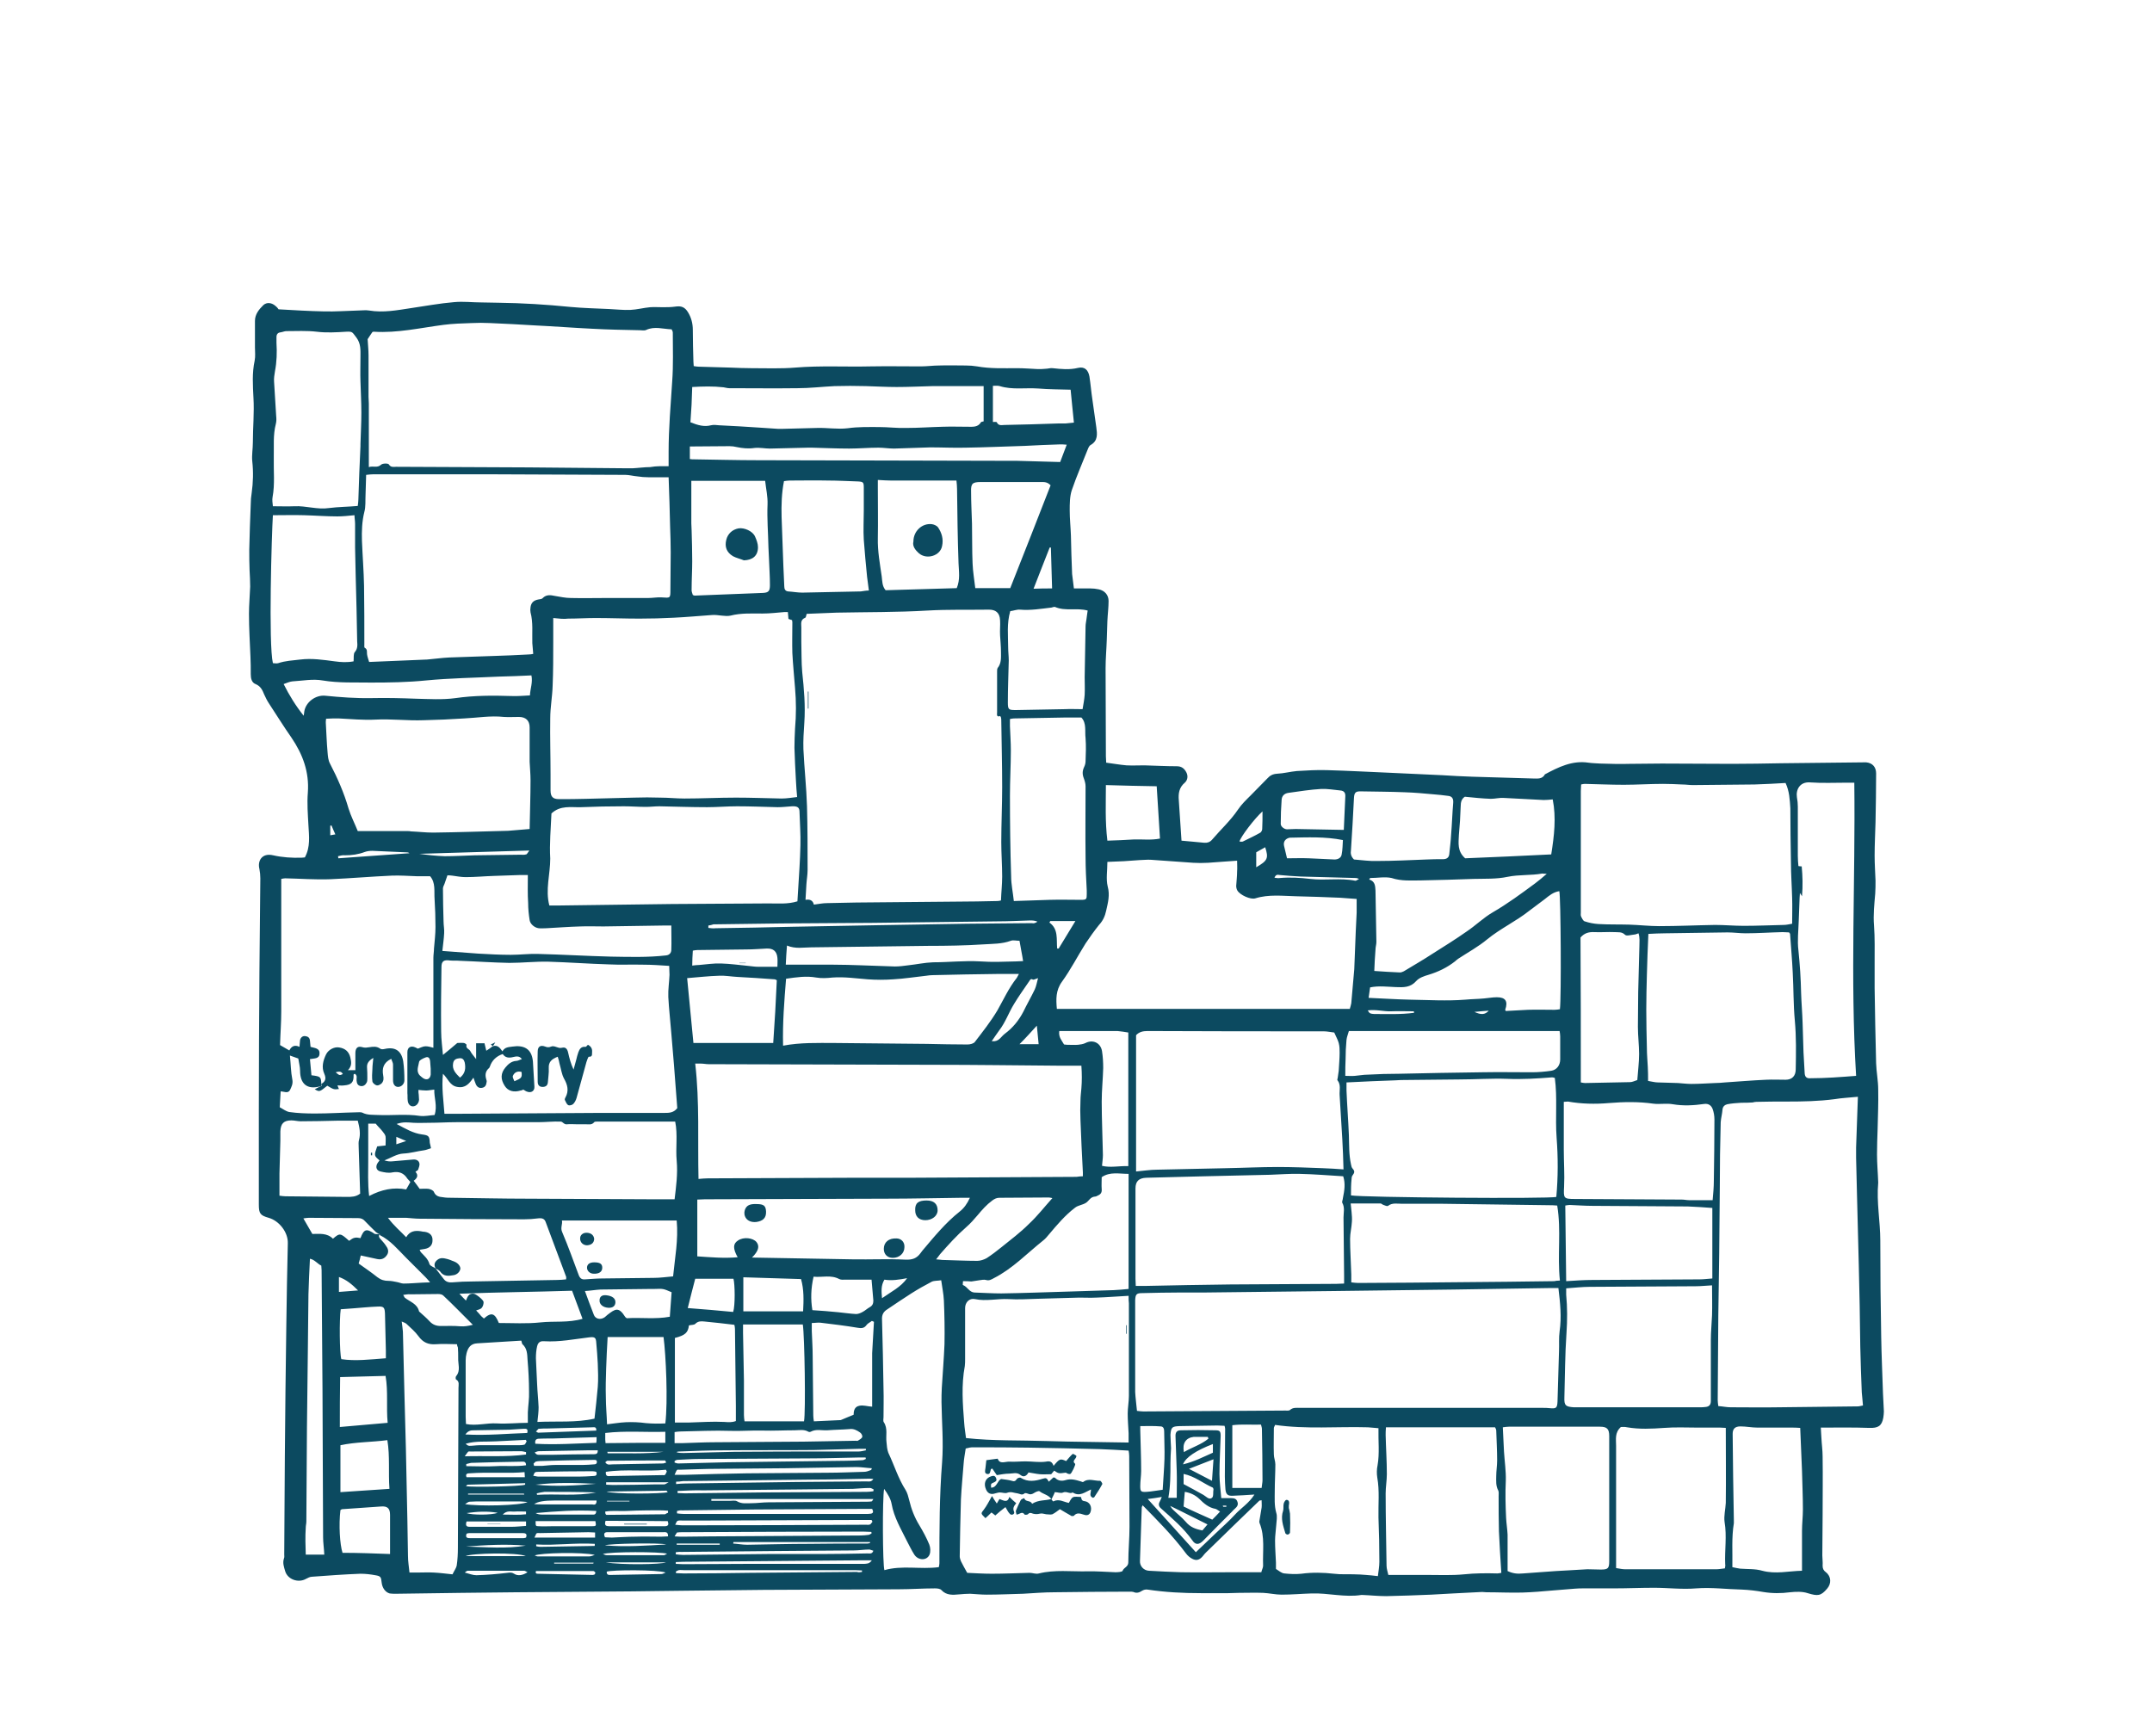 <?xml version="1.0" encoding="utf-8"?>
<!-- Generator: Adobe Illustrator 25.4.1, SVG Export Plug-In . SVG Version: 6.00 Build 0)  -->
<svg version="1.1" id="sydney-museum-of-contemporary-art_xA0_Image_00000040567268375856996700000009515656099380978843_"
	 xmlns="http://www.w3.org/2000/svg" xmlns:xlink="http://www.w3.org/1999/xlink" x="0px" y="0px" viewBox="0 0 720 580.8" fill="#0C4A60"
	 style="enable-background:new 0 0 720 580.8;" xml:space="preserve">
<g>
	<g>
		<path d="M359.3,196.9c2,0,3.7,0,5.5,0c0.9,0,1.9,0.1,2.8,0.3c2,0.4,3.3,1.9,3.3,3.9c0,2.2-0.3,4.4-0.4,6.7
			c-0.1,2.1-0.1,4.1-0.2,6.2c-0.1,3.2-0.4,6.4-0.4,9.6c0,9.8,0.1,19.7,0.1,29.5c0,0.6,0.1,1.3,0.1,2.1c2.3,0.3,4.5,0.7,6.8,0.9
			c2,0.1,4,0,6,0c3.6,0.1,7.2,0.3,10.8,0.3c1.6,0,2.5,0.7,3.2,2c0.7,1.3,0.4,2.7-0.5,3.5c-1.9,1.6-2.2,3.6-2,5.9
			c0.3,4.4,0.6,8.9,0.9,13.5c2.7,0.2,5.1,0.5,7.6,0.7c1,0.1,1.9-0.2,2.6-1c2.9-3.4,6.2-6.4,8.7-10.1c1.2-1.8,2.8-3.3,4.3-4.8
			c1.8-1.9,3.7-3.7,5.5-5.6c0.9-1,1.8-1.5,3.3-1.6c2.2-0.1,4.4-0.7,6.6-0.9c3.3-0.2,6.7-0.4,10-0.3c7.2,0.2,14.3,0.6,21.5,0.9
			c5.7,0.3,11.5,0.5,17.2,0.8c3.3,0.2,6.7,0.4,10,0.5c6.8,0.2,13.6,0.4,20.3,0.6c1.5,0,3.1,0.3,4-1.4c4.5-2.4,9.1-4.7,14.5-3.9
			c1.3,0.2,2.7,0.2,4,0.3c3.3,0.1,6.6,0.2,9.8,0.1c3.6,0,7.2-0.1,10.8-0.1c7.8,0,15.7,0.1,23.5,0.1c5.4,0,10.9-0.1,16.3-0.2
			c9.2-0.1,18.4-0.2,27.6-0.3c0.3,0,0.6,0,1,0c2.1,0.2,3.3,1.6,3.3,3.7c0,5.4-0.1,10.9-0.2,16.3c-0.1,3.7-0.3,7.5-0.3,11.2
			c0,2.8,0.2,5.6,0.3,8.4c0,1.4,0,2.9-0.1,4.3c-0.3,3.6-0.7,7.1-0.4,10.7c0.3,4.1,0.2,8.3,0.2,12.5c0,2.8,0,5.6,0,8.4
			c0.1,8.4,0.3,16.8,0.5,25.2c0.1,2.9,0.7,5.9,0.7,8.8c0.1,4.4-0.1,8.9-0.2,13.3c-0.1,2.8-0.2,5.6-0.2,8.4c0,3.1,0.3,6.2,0.4,9.3
			c0,0.1,0,0.2,0,0.2c-0.6,6.5,0.7,12.9,0.7,19.3c0,10.7,0.1,21.4,0.3,32.1c0.1,6.4,0.4,12.8,0.6,19.1c0.1,2,0.2,4,0.3,6
			c0,0.7-0.1,1.4-0.2,2.1c-0.5,2.8-1.8,3.5-4.7,3.4c-5.3-0.2-10.7-0.1-16.2-0.1c0.1,1.3,0.1,2.4,0.2,3.5c0.1,2.1,0.4,4.1,0.4,6.2
			c0.1,6.6,0,13.1,0,19.7c0,4.5-0.1,9-0.1,13.4c0,1.1,0.2,2.2,0.1,3.4c0,1,0.3,1.6,1.1,2.2c1.8,1.4,1.9,3.8,0.4,5.5
			c-2.1,2.5-3.2,2.5-6.5,1.5c-1.8-0.6-4-0.5-5.9-0.3c-3,0.4-6,0.4-9-0.1c-2.3-0.4-4.7-0.7-7.1-0.8c-5.1-0.1-10.1-0.8-15.3-0.4
			c-4.7,0.4-9.4-0.2-14.1-0.2c-4.5,0-8.9,0.2-13.4,0.2c-3.4,0-6.7,0-10.1,0c-1,0-2,0-3,0.1c-2.5,0.2-4.9,0.4-7.4,0.6
			c-3.4,0.3-6.8,0.6-10.2,0.7c-4,0.1-8-0.1-12-0.1c-0.5,0-1-0.1-1.4-0.1c-3.3,0.2-6.5,0.3-9.8,0.5c-2.4,0.1-4.8,0.3-7.2,0.4
			c-5,0.2-10,0.4-15.1,0.5c-2.7,0-5.4-0.3-8.1-0.4c-0.1,0-0.2,0-0.2,0c-5.6,0.9-11.1-0.7-16.7-0.5c-3.3,0.1-6.6,0.4-10,0.4
			c-2.1,0-4.1-0.5-6.2-0.6c-2.7-0.1-5.4,0-8.1,0c-1.2,0-2.4,0.1-3.6,0.1c-3,0-6.1,0-9.1,0c-6,0-11.9-0.3-17.9-1.2
			c-0.6-0.1-1.3,0.1-1.8,0.4c-0.9,0.6-1.8,0.9-2.9,0.4c-0.3-0.1-0.8-0.1-1.2-0.1c-8.4,0-16.8,0.1-25.2,0.2c-3.5,0-7,0.3-10.5,0.5
			c-4.1,0.1-8.1,0.3-12.2,0.3c-1.8,0-3.7-0.2-5.5-0.3c-1.2,0-2.4,0.1-3.6,0.2c-2.2,0.2-4.3,0.4-6-1.4c-0.4-0.5-1.4-0.6-2.2-0.6
			c-4.1,0-8.1,0.3-12.2,0.3c-15,0.1-30.1,0.1-45.1,0.2c-9.2,0.1-18.4,0.2-27.6,0.3c-5.5,0.1-11,0.1-16.5,0.2
			c-12.9,0.1-25.9,0.2-38.8,0.3c-6.2,0.1-12.3,0.1-18.5,0.2c-7.2,0.1-14.4,0.2-21.6,0.3c-0.7,0-1.5,0-2.1-0.1
			c-1.5-0.4-2.5-1.9-2.7-3.6c-0.2-1.9-0.3-2.2-2.1-2.5c-1.6-0.3-3.3-0.5-5-0.5c-5.4,0.2-10.8,0.6-16.2,1c-0.7,0-1.4,0.4-2,0.7
			c-2.6,1.5-6.2,0.2-7-2.6c-0.4-1.4-0.9-2.7-0.4-4.2c0.2-0.4,0.1-1,0.1-1.4c0.1-10.9,0.1-21.8,0.2-32.6c0.1-14.8,0.3-29.6,0.5-44.4
			c0.1-9,0.3-18.1,0.5-27.1c0.1-3.7-2.9-7.5-6.4-8.5c-2.8-0.8-3.3-1.4-3.3-4.4c0-10.6,0-21.1,0-31.7c0-15.4,0.1-30.7,0.2-46.1
			c0.1-10.5,0.2-20.9,0.3-31.4c0-1-0.1-2.1-0.3-3.1c-0.7-2.7,0.8-5.5,4.6-4.6c3.1,0.7,6.3,0.9,9.5,0.8c0.4,0,0.8-0.1,1.1-0.1
			c1.9-3.5,1.4-7.1,1.2-10.7c-0.2-3.7-0.5-7.4-0.2-11c0.5-6.9-1.7-12.8-5.5-18.4c-2.6-3.7-5-7.6-7.5-11.4c-0.6-0.9-1.1-1.9-1.6-3
			c-0.6-1.5-1.2-2.8-2.9-3.5c-1.3-0.5-1.6-1.9-1.6-3.3c0-1.9,0-3.8-0.1-5.8c-0.2-4.8-0.5-9.6-0.5-14.4c0-3,0.3-6.1,0.4-9.1
			c0-1.8-0.1-3.7-0.2-5.5c-0.1-2.3-0.1-4.6-0.1-6.9c0.1-5.1,0.3-10.2,0.5-15.3c0-1.2,0.1-2.4,0.3-3.6c0.5-3.6,0.6-7.1,0.2-10.7
			c-0.2-2,0.2-4.1,0.2-6.2c0-5,0.5-10,0.2-15c-0.2-4.1-0.5-8.3,0.4-12.4c0.3-1.5,0.1-3,0.1-4.5c0-2.9,0-5.9,0-8.8
			c0-2.3,1.4-3.9,2.8-5.3c1.2-1.1,2.9-0.8,4.1,0.3c0.5,0.4,0.9,0.9,1,1.1c5.3,0.3,10.2,0.6,15.2,0.7c3.8,0.1,7.6-0.2,11.5-0.3
			c1.2,0,2.4-0.2,3.6,0c4.7,0.8,9.4-0.1,14-0.8c4.8-0.7,9.6-1.6,14.4-2c3.1-0.3,6.2,0.1,9.3,0.1c1.8,0,3.7,0.1,5.5,0.1
			c8.1,0.1,16.1,0.6,24.1,1.4c4.3,0.4,8.6,0.5,12.9,0.7c2.4,0.1,4.8,0.4,7.2,0.3c2.2-0.1,4.4-0.7,6.6-0.9c1.4-0.1,2.8,0,4.2,0
			c1.4,0,2.8,0,4.2-0.2c2-0.3,3.2,0.1,4.3,1.9c1.1,1.8,1.6,3.8,1.6,5.9c0,3.5,0.1,7,0.2,10.6c0,0.5,0.1,0.9,0.1,1.5
			c0.6,0.1,1.2,0.2,1.7,0.2c3.5,0.1,7,0.2,10.5,0.3c2.4,0.1,4.8,0.2,7.2,0.2c4.9,0,9.7,0.2,14.6-0.2c8.4-0.7,16.8-0.2,25.2-0.4
			c5.6-0.1,11.2,0,16.8,0c2.1,0,4.1-0.3,6.2-0.3c2.9-0.1,5.9,0,8.8,0c1.3,0,2.6,0.1,3.8,0.3c4.4,0.8,8.9,0.6,13.4,0.6
			c2.3,0,4.6,0.2,6.9,0.3c0.9,0,1.8,0,2.6-0.1c0.8,0,1.6-0.3,2.4-0.2c2.8,0.3,5.6,0.6,8.5-0.1c2.2-0.5,3.4,0.7,3.8,2.9
			c0.4,2.6,0.6,5.2,1,7.8c0.4,3.1,0.9,6.1,1.3,9.2c0.3,2.2,0.6,4.5-1.9,5.9c-0.4,0.2-0.7,0.8-0.9,1.3c-1.8,4.6-3.8,9.1-5.4,13.8
			c-0.7,2.1-0.7,4.6-0.7,6.8c0,2.8,0.3,5.6,0.4,8.4c0.1,4.3,0.2,8.6,0.4,12.9C358.9,193.6,359.1,195.2,359.3,196.9z M127,413
			c-0.4-0.2-0.8-0.4-1.2-0.7c-1.3-1.2-2.5-2.5-3.7-3.7c-0.6-0.7-1.3-1-2.3-1c-5.5,0-11-0.1-16.5-0.1c-0.5,0-1,0.1-1.8,0.2
			c1.1,1.9,2,3.5,3,5.2c2.4,0,4.9-0.4,6.9,1.6c2.3-2,2.5-1.9,5.4,0.7c0.6-0.4,1.2-0.9,1.8-1c0.6-0.2,1.4,0,2,0.1
			c1.2-3.1,2-3.3,4.8-1.4C125.9,413,126.5,412.9,127,413c-0.4,0.6-0.2,1.1,0.3,1.6c0.6,0.7,1.3,1.4,1.8,2.2c0.7,0.9,1.1,2,0.4,3.1
			c-0.8,1.2-1.8,1.7-3.3,1.4c-1.8-0.4-3.7-0.8-5.5-1.2c-0.2,0.9-0.4,1.7-0.7,2.7c2.1,1.5,4.3,3,6.3,4.6c1.2,0.9,2.3,1.2,3.7,1.2
			c0.9,0,1.8,0.2,2.8,0.4c0.7,0.1,1.5,0.5,2.2,0.5c2.1,0,4.1-0.2,6.2-0.3c0.8,0,1.5-0.1,2.7-0.1c-0.7-0.8-1-1.2-1.5-1.7
			c-2.2-2.2-4.4-4.4-6.6-6.6c-2.7-2.7-5.1-5.7-8.7-7.5C127.1,413.3,127.1,413.1,127,413z M145.7,424.4c0.9,1.2,1.8,2.3,2.7,3.5
			c0.7,1,1.7,1.3,2.9,1.2c2.3-0.2,4.6-0.3,6.9-0.3c9.4-0.2,18.8-0.3,28.2-0.5c1,0,2-0.1,3-0.2c0-0.5,0.1-0.7,0-0.9
			c-2.3-6.1-4.5-12.1-6.8-18.2c-0.4-1.2-1.2-1.5-2.7-1.3c-1.5,0.2-3,0.3-4.5,0.3c-11.7,0-23.3-0.1-35-0.2c-1.5,0-3-0.2-4.5-0.3
			c-1.9,0-3.7,0-6.1,0c2,2.7,4.1,4.4,6.1,6.5c1.2-2.1,3-2.3,4.9-2c0.5,0.1,0.9,0.2,1.4,0.2c1.7,0.3,2.6,1.3,2.5,2.9
			c0,1.5-0.9,2.5-2.5,2.8c-0.6,0.1-1.2,0.2-1.8,0.3c0.2,0.4,0.3,0.7,0.4,0.8c1.1,1.2,2.4,2.2,2.9,4
			C143.9,423.6,145.1,424,145.7,424.4L145.7,424.4z M164.8,350.1c1.7-0.6,2.5,0.6,3.3,1.7c0.8-1.5,2.2-1.4,3.4-1.6
			c3.4-0.5,6.4,0.4,6.8,5c0.2,2.8,0.3,5.6,0.5,8.4c0.1,1.4-1,2.2-2.4,1.7c-0.4-0.1-0.8-0.4-1.3-0.7c-0.3,0.1-0.6,0.3-0.9,0.3
			c-2.3,0.7-4.2,0.2-5.3-1.5c-1.5-2.3-1.4-4.3,0.2-6.2c0.9-1.1,2-2.1,3.6-2.2c0.6,0,1.2-0.4,1.9-0.6c-0.8-1.2-2-0.9-2.9-0.7
			c-1.5,0.4-2.7,0.2-3.5-1c-2.1,0.7-3.6,2.1-4.3,4.2c-0.1,0.2-0.2,0.5-0.4,0.6c-1.2,1.1-1.2,2.4-0.8,3.7c0.1,0.3,0.2,0.6,0.1,0.9
			c-0.1,0.9-0.4,1.7-1.5,1.9c-1,0.2-1.7-0.3-2.1-1.2c-0.3-0.7-0.5-1.4-0.8-2.2c-1.4,2-2.7,3.6-5.4,3.1c-2.5-0.4-3.1-2.8-4.8-4.4
			c-0.5,4.7,0.2,9,0.5,13.4c1.1,0,2.1,0,3,0c16.3-0.1,32.6-0.2,48.9-0.3c7.1,0,14.2,0,21.3,0c1.7,0,3.4,0.1,4.7-1.6
			c-0.4-4.7-0.7-9.6-1.1-14.4c-0.3-3.6-0.6-7.1-0.9-10.7c-0.3-4-0.8-8.1-1-12.1c-0.1-2.5,0.3-4.9,0.4-7.4c0-0.9-0.1-1.9-0.1-3
			c-3.1-0.2-5.9-0.4-8.8-0.4c-3.8-0.1-7.7,0.1-11.5-0.1c-6.7-0.2-13.4-0.7-20.1-0.9c-4.4-0.1-8.8,0.4-13.1,0.4
			c-5.5-0.1-11-0.5-16.5-0.7c-1.1-0.1-2.2,0-3.3-0.1c-2.1-0.3-2.9,0.2-2.9,2.2c-0.1,7.2-0.2,14.4-0.1,21.6c0,2.6,0.4,5.3,0.6,7.8
			c1.7-1.4,3.2-2.6,4.8-4c0.6,0,1.4-0.1,2.2,0c0.3,0,0.9,0.5,0.9,0.6c-0.4,1.3,1,1.4,1.3,2.2c0.4,0.8,1,1.4,1.9,2.6
			c0-2.1,0-3.7,0-5.3c1,0,2,0,2.8,0c0.2,0.9,0.4,1.6,0.6,2.5C163.7,351,164.3,350.5,164.8,350.1L164.8,350.1z M107.5,362.7
			c0,0.2,0,0.5,0,0.7c-4.9,1.5-7.1-0.9-7.1-5.1c0-1.3-0.4-2.7-0.6-4.1c-0.8-0.3-1.6-0.6-2.8-1c0.3,2.9,0.3,5.5,0.8,8
			c0.3,1.5-0.3,2.5-0.8,3.6c-0.7,1.2-2,0.4-3.1,0.4c-0.1,1.9-0.2,3.6-0.3,5.3c1.1,0.6,2.1,1.4,3.2,1.6c2.8,0.4,5.7,0.5,8.6,0.5
			c4.6,0,9.2-0.3,13.9-0.4c0.6,0,1.4-0.1,1.9,0.1c1.7,0.9,3.6,0.7,5.4,0.8c4.6,0.2,9.2-0.4,13.9,0.3c1.6,0.2,3.3-0.2,4.9-0.3
			c1-3.1-0.2-5.7-0.1-8.5c-1.1,0.1-1.9,0.3-2.7,0.3c-0.8,0-1.7-0.1-2.6-0.2c0,0.7,0,1.1,0.1,1.6c0,0.6,0.1,1.1,0.1,1.7
			c-0.1,1.2-0.9,2.1-1.9,2.2c-1,0.1-1.8-0.7-1.9-2c-0.1-0.8,0-1.6-0.1-2.4c0-4.6,0-9.1,0-13.7c0-1.7,1.2-2.3,2.7-1.6
			c0.3,0.1,0.5,0.3,0.8,0.4c0.9-0.3,1.7-0.8,2.6-0.8c0.9,0,1.8,0.3,2.6,0.5c0-3.1,0-6.2,0-9.2c0-7,0-13.9,0-20.9
			c0-1,0.2-2.1,0.2-3.1c0.2-2.4,0.5-4.8,0.5-7.2c0-3.1-0.1-6.2-0.3-9.3c-0.2-2.7,0.4-5.5-1.5-7.7c-1.5,0-3,0-4.5,0
			c-2.8-0.1-5.6-0.3-8.3-0.2c-6.8,0.3-13.7,0.9-20.5,1.2c-5.1,0.2-10.2-0.2-15.2-0.3c-0.4,0-0.7,0.1-1.3,0.2c0,1,0,2,0,2.9
			c0,13.8,0,27.7,0,41.5c0,3.7-0.3,7.4-0.4,11.2c0.9,0.5,1.9,1.1,3.1,1.8c0.7-1.4,1.8-2,3.4-1.2c0.1-0.9,0.1-1.6,0.2-2.3
			c0.2-0.8,0.8-1.4,1.7-1.3c0.9,0.1,1.5,0.5,1.6,1.5c0.1,0.7,0.1,1.4,0.2,2.1c1.3,0.4,3.1,0.4,3,2.2c0,1.9-1.8,1.6-3.2,1.9
			c0.2,1.8,0.3,3.6,0.5,5.4C107.3,360.2,107.4,360.3,107.5,362.7z M269.9,205.4c-0.2,0.5-0.2,1.2-0.5,1.3c-1.7,0.7-1.3,2-1.3,3.3
			c0,1.6,0,3.2,0,4.8c0.1,3.4,0,6.7,0.3,10.1c0.6,5.6,1.1,11.3,0.7,17c-0.2,2.9-0.4,5.9-0.3,8.8c0.3,6.4,1,12.7,1.2,19.1
			c0.2,7.1,0.2,14.2,0.2,21.3c0,1.6-0.3,3.2-0.4,4.8c-0.1,1.6-0.2,3.3-0.3,5.2c1.6-0.3,2.5,0.3,2.8,1.6c1.6-0.2,3-0.5,4.4-0.5
			c3.3-0.1,6.5-0.1,9.8-0.2c11.1-0.1,22.2-0.2,33.3-0.3c4.6,0,9.3-0.1,13.9-0.2c0.4,0,0.9-0.1,1.2-0.2c0.1-2.8,0.4-5.4,0.4-8
			c0-3.8-0.3-7.7-0.3-11.5c0-6.1,0.3-12.3,0.3-18.4c0-7.4-0.2-14.9-0.3-22.3c0-0.3,0-0.6-0.1-1c0-0.2-0.3-0.5-0.3-0.5
			c-1.3,0.5-1-0.7-1-1.2c0-4.6,0-9.1,0-13.7c0-0.4,0-0.9,0.2-1.2c1.3-1.6,1.1-3.6,1.1-5.4c0-1.8-0.2-3.7-0.3-5.5
			c-0.1-1.7,0.1-3.4,0-5c-0.1-2.7-1.6-3.6-3.7-3.6c-6.9,0.1-13.7-0.1-20.6,0.3c-10.1,0.6-20.3,0.5-30.4,0.7
			C276.6,205.1,273.3,205.3,269.9,205.4z M380.4,472.1c0.9,0.1,1.5,0.2,2.1,0.2c15.8-0.1,31.6-0.2,47.5-0.3c0.5,0,1.3,0.1,1.6-0.2
			c1-0.9,2.2-0.7,3.4-0.7c27.1,0,54.2,0,81.3,0c0.7,0,1.4,0,2.2,0.1c2.1,0.2,2.5,0,2.6-2.2c0.2-5.6,0.3-11.2,0.5-16.8
			c0.1-2.2-0.1-4.5,0.2-6.7c0.7-4.8,0.2-9.5-0.4-14.5c-1,0-1.8,0-2.7,0c-10.7,0.2-21.4,0.3-32.1,0.5c-13.4,0.2-26.7,0.3-40.1,0.5
			c-14.5,0.2-28.9,0.3-43.4,0.5c-2.7,0-5.4,0-8.2,0c-4.2,0-8.5,0.1-12.7,0.2c-2,0-2.3,0.4-2.4,2.4c0,0.5,0,1,0,1.4
			c0,9.8,0,19.5,0,29.3C379.9,467.8,380.2,469.9,380.4,472.1z M178.4,218.8c-0.1-1.3-0.2-2.4-0.3-3.6c-0.1-3.4,0.3-6.9-0.6-10.3
			c-0.1-0.5-0.1-1.1,0-1.7c0.2-1.5,1-2.3,2.6-2.6c0.5-0.1,1.2-0.1,1.5-0.5c1.2-1.2,2.6-1,4-0.7c1.8,0.3,3.6,0.7,5.4,0.7
			c4.1,0.1,8.2,0,12.2,0c4.6,0,9.1,0,13.7,0c1.5,0,3-0.3,4.5-0.2c2.9,0.2,2.9,0.3,2.9-2.6c0-4.2,0.1-8.3,0.1-12.5
			c0-2.9-0.1-5.8-0.2-8.6c-0.1-5.4-0.3-10.8-0.5-16.5c-2.1,0-4.4,0-6.7,0c-1.3,0-2.5-0.1-3.8-0.3c-1.3-0.1-2.7-0.5-4-0.5
			c-15.5-0.1-31-0.1-46.5-0.2c-12.6,0-25.1,0-37.7,0c-0.8,0-1.5,0.1-2.5,0.2c-0.1,2.4-0.1,4.5-0.2,6.7c-0.1,1.9,0.1,3.9-0.4,5.7
			c-0.8,3.2-0.9,6.4-0.8,9.7c0.2,5,0.6,10,0.7,15c0.1,6.6,0.1,13.1,0.1,19.7c0,0.4-0.1,1,0.2,1.1c0.9,0.5,0.6,1.4,0.7,2.1
			c0.1,0.8,0.4,1.6,0.7,2.6c6.5-0.3,12.8-0.5,19.1-0.8c0.1,0,0.2,0,0.2,0c2.5-0.2,5.1-0.6,7.6-0.7c4.9-0.2,9.7-0.3,14.6-0.5
			c3.9-0.1,7.8-0.3,11.7-0.5C177.5,219,177.9,218.9,178.4,218.8z M185.1,206.8c0,2.8,0,5.5,0,8.2c0,4.8,0,9.6-0.2,14.4
			c-0.1,3.7-0.8,7.3-0.8,10.9c-0.1,6.3,0.1,12.6,0.1,18.9c0,1.8,0,3.5,0,5.3c0,2.1,0.8,2.9,2.8,2.9c3,0,6.1,0,9.1-0.1
			c5.3-0.1,10.7-0.3,16-0.4c2.9-0.1,5.9-0.1,8.8,0c2.7,0,5.4,0.3,8.1,0.3c5.7,0,11.5-0.3,17.2-0.3c5.1,0,10.2,0.2,15.3,0.3
			c1.7,0,3.4-0.3,5.2-0.5c-0.2-2-0.3-3.7-0.4-5.5c-0.2-3.7-0.4-7.3-0.5-11c0-2.1,0.1-4.3,0.2-6.4c0.4-4.5,0.4-9.1,0-13.6
			c-0.3-3.9-0.7-7.8-0.9-11.7c-0.1-3.4,0-6.9,0-10.3c0-0.2-0.1-0.5-0.1-0.7c-0.4-0.1-0.9-0.3-1.2-0.4c-0.1-0.8-0.1-1.5-0.2-2.3
			c-0.5,0-0.8,0-1.1,0c-2.5,0.2-4.9,0.5-7.4,0.5c-3.6,0-7.2-0.2-10.7,0.7c-0.9,0.2-1.9,0.1-2.9,0c-1.1-0.1-2.2-0.3-3.3-0.2
			c-4.3,0.3-8.5,0.7-12.8,0.9c-3.8,0.2-7.6,0.3-11.5,0.3c-4.9,0-9.7-0.2-14.6-0.2c-3.1,0-6.2,0.2-9.2,0.2
			C188.7,207.2,187,207,185.1,206.8z M362.3,393.6c0-0.5,0-0.9,0-1.3c-0.3-5.8-0.6-11.6-0.8-17.4c-0.1-2.2-0.1-4.5,0-6.7
			c0-1.3,0.2-2.7,0.3-4c0.2-2.4,0.2-4.9,0-7.6c-2.8,0-5.2,0-7.7,0c-13.9-0.1-27.8-0.3-41.7-0.3c-25.1-0.1-50.2-0.1-75.3-0.2
			c-0.9,0-1.7-0.2-2.6-0.2c-0.5,0-1.1,0-1.9,0c1.5,12.9,0.8,25.7,1.1,38.6c1.2-0.1,2.1-0.2,3.1-0.2c16.5-0.1,33.1-0.1,49.6-0.2
			c6.2,0,12.5,0,18.7,0c18.4-0.1,36.7-0.2,55.1-0.3C360.9,393.7,361.5,393.6,362.3,393.6z M621.6,367c-3,0.3-5.4,0.4-7.8,0.8
			c-5.3,0.7-10.6,0.8-16,0.8c-3.4,0-6.8,0-10.2,0.1c-0.4,0-0.8,0.1-1.2,0.2c-1.3,0.1-2.5,0.1-3.8,0.1c-1.6,0.1-3.2,0.2-4.7,0.5
			c-0.8,0.2-1.5,0.7-1.6,1.8c-0.1,1.4-0.5,2.8-0.6,4.2c-0.2,7.3-0.3,14.5-0.3,21.8c-0.1,7.4-0.1,14.7-0.2,22.1
			c-0.1,6.9-0.2,13.9-0.3,20.8c-0.1,9.4-0.1,18.9-0.2,28.3c0,0.6,0.1,1.2,0.2,2c1.5,0.1,2.8,0.4,4.1,0.4c5.4,0,10.9,0.1,16.3,0
			c8.8-0.1,17.6-0.2,26.3-0.3c0.5,0,1-0.2,1.7-0.3c-0.1-1.6-0.3-3-0.4-4.4c-0.2-5.1-0.4-10.2-0.5-15.3c-0.1-4.6-0.1-9.1-0.2-13.7
			c-0.1-4.5-0.2-9.1-0.3-13.6c-0.2-7.8-0.4-15.6-0.6-23.5c-0.1-4.1-0.2-8.3-0.3-12.4c0-1.1,0-2.2,0-3.4
			C621.2,378.5,621.4,373,621.6,367z M223.7,156c0-1.9,0-3.4,0-4.8c0-7.9,0.7-15.8,1.2-23.6c0.4-5.4,0.2-10.9,0.2-16.3
			c0-0.4-0.2-0.7-0.4-1.1c-2.9-0.1-5.7-1.1-8.5,0.2c-0.6,0.3-1.4,0.1-2.1,0.1c-5.3-0.1-10.7-0.2-16-0.5c-6.3-0.3-12.6-0.8-18.9-1.1
			c-5.1-0.3-10.2-0.6-15.3-0.8c-2-0.1-4-0.1-6,0c-3.2,0.1-6.4,0.2-9.5,0.6c-7.7,1-15.4,2.8-23.3,2.3c-0.2,0-0.3,0-0.5,0.1
			c-0.6,0.8-1.1,1.7-1.6,2.4c0.1,1.9,0.3,3.6,0.3,5.4c0,4.6,0,9.3,0,13.9c0,0.7,0.1,1.4,0.1,2.2c0,4.5,0,8.9,0,13.4
			c0,2.5,0,5.1,0,7.9c1.5-0.5,2.8,0.4,4.1-0.8c0.5-0.5,2.4-0.5,2.6-0.1c0.7,1.1,1.6,0.8,2.4,0.8c14.8,0.1,29.6,0.1,44.4,0.2
			c11.1,0.1,22.2,0.2,33.3,0.3c0.5,0,1,0,1.4,0c2-0.1,4-0.4,5.9-0.4C219.7,155.9,221.8,156,223.7,156z M370.5,288.4
			c0,3-0.5,5.7,0.1,8.2c0.8,2.9,0.1,5.4-0.5,8.1c-0.4,1.9-1.1,3.4-2.4,4.8c-1.6,2-3.1,4.1-4.5,6.2c-2.7,4.3-5,8.8-7.9,12.8
			c-2.1,2.9-2,5.9-1.7,9.1c32.7,0,65.3,0,98,0c0.2-0.7,0.4-1.3,0.5-1.9c0.3-3.8,0.7-7.6,1-11.4c0.2-4.2,0.3-8.4,0.5-12.7
			c0.1-2.1,0.2-4.1,0.3-6.2c0-1.5,0-3,0-4.6c-2-0.1-3.7-0.3-5.5-0.4c-4.9-0.2-9.9-0.4-14.8-0.5c-4.5-0.1-9.1-0.7-13.6,0.7
			c-1.6,0.5-5.1-1.1-6-2.6c-0.3-0.5-0.4-1.1-0.4-1.6c0.1-1.6,0.3-3.2,0.3-4.8c0.1-1.2,0-2.3,0-3.6c-3.4,0.2-6.5,0.5-9.7,0.7
			c-1.7,0.1-3.4,0.1-5,0c-4.7-0.3-9.4-0.7-14.1-1c-1.3-0.1-2.6,0.1-3.8,0.1C377.8,288.1,374.2,288.3,370.5,288.4z M597.4,262
			c-3.4,0.2-6.9,0.4-10.4,0.5c-6.9,0.1-13.7,0.1-20.6,0.2c-1.2,0-2.4-0.2-3.6-0.2c-2.1-0.1-4.3-0.2-6.4-0.2c-4.4,0-8.8,0.3-13.1,0.3
			c-4.4,0-8.7-0.2-13.1-0.3c-0.4,0-0.7,0.1-1.2,0.2c0,0.8-0.1,1.5-0.1,2.2c0,13.5,0,27,0,40.6c0,0.5-0.1,1,0.1,1.4
			c0.3,0.6,0.7,1.5,1.2,1.6c1.5,0.5,3,0.8,4.6,0.9c3.4,0.2,6.9,0.1,10.3,0.2c3.3,0.1,6.7,0.5,10,0.5c6.2,0,12.4-0.3,18.7-0.4
			c3.2,0,6.4,0.3,9.6,0.3c4.5,0,8.9-0.2,13.4-0.3c0.8,0,1.7-0.2,2.8-0.4c0-3,0.1-5.8,0-8.6c-0.1-4-0.4-8-0.4-12
			c-0.1-6-0.2-12-0.2-18C598.8,267.5,598.7,264.8,597.4,262z M446.4,345.5c-1.1-0.1-2.3-0.4-3.5-0.4c-19.7,0-39.3,0-59-0.1
			c-1.5,0-2.8,0.3-3.8,1.4c0,15.2,0,30.5,0,45.6c2.4-0.2,4.7-0.6,7-0.6c7.7-0.2,15.3-0.3,23-0.5c5.8-0.1,11.6-0.4,17.4-0.4
			c5,0,10,0.2,15.1,0.4c2.3,0.1,4.5,0.2,6.9,0.4c-0.1-3.6-0.2-6.8-0.4-10.1c-0.3-4.9-0.6-9.9-0.9-14.8c-0.1-1.6,0.5-3.4-0.7-4.9
			c-0.2-0.2,0.1-0.7,0.1-1.1c0.1-0.7,0.2-1.4,0.3-2.1c0.1-2,0.3-4,0.3-6c0-1.1,0-2.2-0.3-3.3C447.6,347.9,447,346.9,446.4,345.5z
			 M452,400c3.7,0.7,66.7,1.2,68.7,0.5c0.6-6.6,0.6-13.2,0.1-19.8c-0.5-6.7,0.3-13.4-0.6-20c-0.4-0.1-0.6-0.2-0.9-0.2
			c-5,0.4-10,0.7-15,0.5c-5.3-0.2-10.7,0.2-16,0.2c-6.5,0.1-13.1,0.1-19.6,0.2c-0.6,0-1.3,0.1-1.9,0.1c-2.6,0.1-5.2,0.2-7.9,0.3
			c-2.7,0.1-5.5,0.3-8.4,0.4c0,1.1,0,1.9,0,2.7c0.2,5,0.6,10,0.8,15c0.1,3.3,0,6.5,0.7,9.7c0.1,0.5,0.2,1.1,0.6,1.5
			c0.7,0.8,0.6,1.3,0,2.1c-0.3,0.3-0.4,0.9-0.4,1.3C452,396.3,452,398.1,452,400z M183.8,303c0.9,0,1.8,0,2.7,0
			c12.8-0.2,25.6-0.3,38.3-0.5c10.8-0.1,21.6-0.1,32.4-0.2c3.2,0,6.4,0.3,9.6-0.7c0.1-1.1,0.1-2.2,0.2-3.3
			c0.3-5.2,0.7-10.3,0.8-15.5c0.1-3.7-0.2-7.3-0.3-11c0-1.4-0.4-2.1-2.5-2c-1.6,0.1-3.2,0.3-4.8,0.3c-4.5-0.1-9.1-0.3-13.6-0.3
			c-3.3,0-6.7,0.3-10,0.3c-5.3,0-10.7-0.2-16-0.3c-1.5,0-3,0.2-4.5,0.2c-2.5,0-4.9-0.2-7.4-0.2c-4.8,0-9.6,0.1-14.3,0.3
			c-3.4,0.1-6.9-0.7-9.9,2.1c-0.2,5-0.7,10.1-0.4,15.1C184.1,292.6,182.4,297.7,183.8,303z M377.6,433.6c-3.9,0.2-7.3,0.5-10.8,0.6
			c-1.9,0.1-3.8,0-5.7,0c-4.7,0.1-9.4,0.3-14.1,0.4c-3.2,0.1-6.4,0.3-9.6,0.1c-3.7-0.2-7.5,0.8-11.2,0c-1.9-0.4-3.3,1.1-3.3,3
			c0,5.7,0,11.4,0,17c0,0.8,0,1.6-0.1,2.4c-1.2,6.4-0.7,12.7-0.2,19.1c0.1,1.6,0.4,3.3,0.6,5c9.1,1,18.1,0.7,27.1,1
			c9.1,0.3,18.1,0.3,27.3,0.5c0-1.3,0-2.2,0-3.1c-0.1-2.2-0.3-4.4-0.3-6.6c0-2,0.4-4,0.4-5.9c0-10.3,0-20.6,0-31
			C377.6,435.4,377.6,434.7,377.6,433.6z M449.4,393.6c-5-0.3-9.7-0.7-14.5-0.8c-3.3-0.1-6.7,0.2-10,0.3c-7.3,0.2-14.5,0.3-21.8,0.5
			c-6.5,0.2-13.1,0.3-19.6,0.5c-2.5,0.1-3.6,1.2-3.6,3.6c0,10.1,0,20.1,0,30.2c0,0.8,0.1,1.5,0.1,2.4c1.2,0,2,0,2.9,0
			c9.6-0.2,19.1-0.4,28.7-0.5c11.8-0.1,23.6-0.1,35.5-0.2c0.8,0,1.6-0.1,2.6-0.1c0-1,0-1.9,0-2.7c-0.1-6.5-0.1-12.9-0.2-19.4
			c0-1.6,0.5-3.3-0.4-4.9c-0.2-0.4,0.2-1.1,0.2-1.6C449.8,398.4,450.2,396.1,449.4,393.6z M598.6,312c-0.7,0-1.4-0.1-2.2-0.1
			c-4.1,0.1-8.3,0.4-12.4,0.4c-2,0-4-0.3-6-0.3c-6.9,0.1-13.9,0.2-20.8,0.3c-1.9,0-3.7,0.1-5.7,0.2c-0.2,4.7-0.4,9.3-0.5,13.8
			c-0.1,3.8-0.2,7.7-0.2,11.5c0,4.3,0.1,8.6,0.2,12.9c0,2.1,0.2,4.1,0.3,6.2c0.1,1.5,0.1,3.1,0.1,4.8c1.3,0.2,2.3,0.5,3.3,0.5
			c2.2,0.1,4.5,0.1,6.7,0.2c1.5,0.1,3,0.3,4.5,0.3c2.6,0,5.3-0.2,7.9-0.3c1.1,0,2.2-0.1,3.3-0.2c4.6-0.3,9.2-0.7,13.8-0.9
			c2.2-0.1,4.3,0,6.5,0c2.2,0,3.4-1.3,3.4-3.5c0.1-5.4,0.2-10.8-0.3-16.3c-0.5-5.3-0.4-10.7-0.7-16c-0.2-4.4-0.6-8.7-0.9-13.1
			C598.9,312.4,598.7,312.3,598.6,312z M177.2,277.4c0.1-5.7,0.3-11,0.3-16.3c0-2.1-0.2-4.1-0.3-6.2c0-3.8,0-7.7,0-11.5
			c0-2.3-1.3-3.5-3.6-3.5c-1.7,0-3.4,0.1-5,0c-4.5-0.5-8.9,0.3-13.3,0.5c-4.5,0.3-9.1,0.5-13.6,0.6c-5.4,0.2-10.8-0.5-16.2-0.2
			c-4,0.2-8.1-0.2-12.2-0.4c-1.4,0-2.8,0-4.2,0.1c-0.1,0.6-0.1,1-0.1,1.3c0.2,3.3,0.3,6.7,0.6,10c0.1,1.2,0.2,2.6,0.8,3.7
			c2.5,4.8,4.7,9.8,6.2,15c0.8,2.6,2.1,5.1,3.1,7.6c5.8,0,11.3,0,16.8,0c0.3,0,0.6,0,1,0.1c2.5,0.1,4.9,0.4,7.4,0.4
			c8.4-0.1,16.7-0.4,25.1-0.6C172.2,277.8,174.5,277.6,177.2,277.4z M144.2,384.2c-0.7,0.2-1.5,0.6-2.3,0.7c-2.3,0.3-4.6,1-7,1.1
			c-2.1,0.1-4.2,1.5-6.3,2.3c1,0.3,1.9,0.4,2.7,0.3c2.3-0.2,4.6-0.4,6.9-0.6c1-0.1,1.9,0.3,2.1,1.2c0.2,0.7-0.2,1.5-0.4,2.2
			c-0.1,0.2-0.5,0.4-0.9,0.7c1.2,1.3,0.4,2.3-0.6,3c0.7,0.9,1.3,1.7,2,2.7c0.9,0,1.9-0.1,2.9,0c0.7,0.1,1.7,0.5,1.9,1.1
			c0.6,1.4,1.8,1.6,2.9,1.7c1.1,0.2,2.2,0.2,3.3,0.2c8.4,0.1,16.8,0.3,25.1,0.3c14.1,0.1,28.3,0.1,42.4,0.2c2.2,0,4.4,0,6.8,0
			c0.5-4.2,1.1-8.5,0.7-12.9c-0.4-4.3,0.4-8.7-0.5-13.1c-8.8,0-17.4,0-26,0c-0.4,0-1,0-1.1,0.2c-0.8,1-1.8,0.7-2.8,0.7
			c-1,0-2.1,0-3.1,0c-1,0-2.1-0.1-3.1,0c-1.1,0.2-1.5-0.9-2.2-0.9c-2.5-0.1-5.1,0.2-7.6,0.2c-9.1,0-18.2,0-27.3,0
			c-3,0-5.9,0.2-8.9,0.2c-1.8,0-3.6,0.1-5.5,0c-1.7-0.1-3.4-0.4-5.6,0.4c3,1.6,5.5,3.1,8.5,3.5c2.2,0.3,2.5,0.5,2.6,2.8
			C143.9,383,144.1,383.5,144.2,384.2z M524,431.1c0,0.9,0,1.5,0,2.1c0.4,4.3,0.4,8.5,0.1,12.9c-0.5,7.2-0.5,14.3-0.7,21.5
			c-0.1,2.7,0.4,3.1,3.1,3.3c0.4,0,0.8,0,1.2,0c13.7,0,27.3,0,41,0c0.6,0,1.3,0,1.9-0.1c1.2-0.1,1.8-0.7,1.8-2c0-6.8,0-13.6,0-20.4
			c0-2.8,0.3-5.6,0.4-8.3c0.1-3.2,0-6.5,0-10c-2,0.1-3.8,0.3-5.5,0.3c-11.8,0.1-23.6,0.1-35.5,0.2
			C529.4,430.6,526.9,430.9,524,431.1z M463.7,477.6c-0.1,1.1-0.1,1.9-0.1,2.6c0.1,4.4,0.4,8.7,0.4,13.1c0,2.1-0.4,4.3-0.4,6.4
			c0,8.1,0.2,16.1,0.3,24.2c0,1.1,0.4,2.1,0.6,3.1c4.4,0,8.7,0,12.9,0c4.2,0,8.3,0.2,12.4-0.2c3.8-0.4,7.5-0.4,11.2-0.3
			c0.4,0,0.7-0.1,1.3-0.2c-0.3-4.7-0.6-9.3-0.8-13.9c-0.1-3.9-0.1-7.8-0.1-11.7c0-0.6,0.1-1.4-0.1-1.9c-0.9-1.6-0.7-3.3-0.7-4.9
			c0-1.7,0.3-3.5,0.3-5.2c0-3.3-0.2-6.7-0.3-10c0-0.4-0.2-0.7-0.4-1.1C488.1,477.6,476,477.6,463.7,477.6z M323.1,484.7
			c-0.3,2-0.6,3.5-0.7,5.1c-0.3,4-0.7,7.9-0.9,11.9c-0.2,6.4-0.3,12.8-0.4,19.1c0,0.5,0.2,1.1,0.4,1.6c0.6,1.2,1.2,2.3,2.1,3.9
			c2.3,0.1,5.3,0.3,8.2,0.3c4.2,0,8.4-0.2,12.7-0.3c1,0,2.1,0.5,3.1,0.2c5.3-1.3,10.7-0.6,16-0.7c3.2-0.1,6.4,0.2,9.6,0.3
			c0.8,0,2.3-0.1,2.4-0.5c0.4-1.1,1.9-1.3,1.9-2.8c0-4,0.4-8,0.4-11.9c0-7.9-0.1-15.8-0.1-23.7c0-0.6-0.1-1.2-0.2-1.8
			c-3.4-0.2-6.6-0.4-9.7-0.5c-8-0.2-15.9-0.4-23.9-0.5c-6-0.1-12-0.1-18-0.1C324.9,484.2,323.9,484.5,323.1,484.7z M521.9,428.5
			c-0.9-8.5,0.5-16.8-0.9-25.1c-0.5,0-1-0.1-1.5-0.1c-12.4-0.2-24.7-0.3-37.1-0.5c-4.5,0-8.9,0-13.4,0c-1.5,0-3.2-0.4-4.6,0.7
			c-0.3,0.2-1-0.1-1.5-0.3c-0.4-0.1-0.7-0.5-1-0.5c-3.3,0-6.5,0-10,0c0.1,1.2,0.2,2,0.3,2.9c0.1,1.1,0.2,2.2,0.1,3.3
			c-0.1,1.9-0.6,3.8-0.6,5.6c0,4,0.3,8,0.4,11.9c0,0.9,0,1.7,0,2.7c0.9,0.1,1.6,0.2,2.3,0.2c5.7,0,11.3-0.1,17-0.1
			c10.9-0.1,21.9-0.2,32.8-0.3c5.3-0.1,10.5-0.1,15.8-0.2C520.5,428.6,520.9,428.5,521.9,428.5z M621,360c-2-32.8-0.2-65.4-0.6-98.1
			c-0.9,0-1.7,0-2.4,0c-4.2,0-8.3,0.2-12.5-0.1c-3.3-0.2-4.7,2.4-4.3,5c0.2,1,0.3,2.1,0.3,3.1c0,5.5,0,11,0,16.5
			c0,1.2,0.1,2.3,0.2,3.4c0.5,0.1,0.8,0.1,1.1,0.1c0.3,3.3,0.4,6.5,0.1,10c-0.4-0.6-0.5-0.8-0.7-1.1c0,0.6-0.1,1.1-0.1,1.5
			c-0.1,2.6-0.2,5.3-0.3,7.9c-0.1,3.3-0.5,6.6-0.1,9.8c0.5,4.8,0.8,9.5,0.9,14.3c0.1,3.3,0.4,6.7,0.5,10c0.1,3.3,0.2,6.5,0.3,9.8
			c0.1,2.4,0.3,4.7,0.4,7.1c0.1,1.2,0.7,1.7,1.9,1.6C610.8,360.8,615.8,360.4,621,360z M542.3,477.5c-2.1,1.9-1.6,4.1-1.6,6.3
			c0,11.8,0,23.6,0,35.5c0,1.7,0,3.5,0,5.4c1.2,0.2,2.1,0.4,3,0.4c3.5,0,7,0,10.5,0c6.7,0,13.4,0,20.1,0c0.9,0,1.8-0.2,2.8-0.3
			c0.1-0.6,0.2-1,0.1-1.4c-0.2-4.7,0.6-9.4-0.2-14.1c-0.3-2,0.3-4.3,0.4-6.4c0.1-8.3,0-16.6,0-25.1c-0.5,0-1.2-0.1-1.9-0.1
			c-2.5,0-5,0-7.4,0c-3.8,0-7.5-0.2-11.3,0.1c-4.2,0.3-8.3,0.5-12.4-0.2C543.6,477.4,542.8,477.5,542.3,477.5z M426.6,476.8
			c-0.1,0.4-0.4,0.7-0.4,1.1c0,2.9-0.1,5.9,0,8.8c0,1.1,0.5,2.2,0.5,3.3c0,2.9-0.2,5.9-0.2,8.8c0,2.5-0.2,4.9,0.5,7.4
			c0.4,1.2,0.1,2.7,0,4.1c-0.1,1.7-0.4,3.5-0.4,5.2c0,2.5,0.2,4.9,0.3,7.4c0,0.7,0,1.4,0,2.1c1,0.6,1.8,1.4,2.8,1.5
			c1.9,0.2,3.8,0.3,5.7,0.1c3.7-0.5,7.3-0.4,10.9,0c2.3,0.3,4.6,0.1,6.9,0.2c1.3,0,2.5,0.1,3.8,0.2c1.3,0.1,2.5,0.2,4,0.4
			c0.2-1.7,0.5-3.2,0.5-4.8c0-4.9-0.1-9.9-0.3-14.8c-0.1-4.5,0.4-8.9-0.4-13.4c-0.2-1.3-0.2-2.7,0.1-4.1c0.7-4,0.2-8.1,0.3-12.4
			c-1.3-0.1-2.4-0.2-3.5-0.3C447.4,477.3,437,478.3,426.6,476.8z M119.7,169.3c0.1-0.9,0.2-1.5,0.2-2.1c0.2-6,0.4-12,0.7-17.9
			c0-0.2,0-0.5,0-0.7c0.1-3.5,0.3-7,0.3-10.5c0-3.5-0.2-7-0.3-10.5c-0.1-2.7,0-5.4,0-8.2c0-2.2,0.2-4.4-1.4-6.5
			c-1.4-1.8-1.2-2-3.4-1.9c-3.2,0.2-6.6,0.4-9.8,0c-3.4-0.4-6.8-0.2-10.2-0.2c-0.6,0-1.2,0.3-1.9,0.4c-1,0.1-1.4,0.7-1.4,1.6
			c0,0.6,0,1.3,0,1.9c0.2,3.2,0.1,6.4-0.5,9.5c-0.2,1.2-0.4,2.4-0.3,3.6c0.2,3.8,0.5,7.6,0.7,11.4c0.1,0.9,0.1,1.8-0.1,2.6
			c-1,3.8-0.6,7.6-0.7,11.4c-0.1,4.4,0.4,8.8-0.4,13.1c-0.2,1,0,2,0.1,3.1c2.6,0,4.9,0.1,7.2,0c3.9-0.2,7.7,1.2,11.6,0.6
			C113.2,169.6,116.3,169.6,119.7,169.3z M504.4,525.7c1.7,0.8,3.2,1,5.2,0.8c3.6-0.3,7.3-0.5,11-0.8c1.2-0.1,2.4-0.1,3.6-0.2
			c2.3-0.1,4.6-0.3,6.9-0.4c1.5,0,3,0.1,4.5,0.1c2.4,0,2.8-0.4,2.8-2.8c0-3.7,0-7.4,0-11.2c0-10.2,0-20.5,0-30.7
			c0-2.4-0.8-3.1-3.1-3.1c-10.2,0-20.3,0-30.5,0c-0.6,0-1.2,0.1-2,0.2c0.1,2.8,0.3,5.5,0.4,8.2c0.2,3.2,0.7,6.5,0.6,9.7
			c-0.2,4.1-0.1,8.2,0.1,12.4c0.1,1.9,0.4,3.7,0.5,5.6C504.4,517.6,504.4,521.7,504.4,525.7z M523.2,368.7c0,5.4,0,10.7,0,16
			c0,4.1,0.3,8.3,0.1,12.4c-0.2,3.9-0.2,4.1,3.7,4.1c11.9,0.1,23.8,0.1,35.7,0.2c0.8,0,1.6,0.2,2.4,0.2c2.6,0,5.2,0,7.9,0
			c0.2-2.3,0.4-4.3,0.4-6.4c0.1-6.9,0.2-13.7,0.2-20.6c0-1.2-0.2-2.4-0.6-3.5c-0.4-1.1-1.3-1.9-2.8-1.7c-3.5,0.5-7,0.7-10.5,0.1
			c-2.2-0.4-4.5,0.1-6.6-0.2c-4.9-0.7-9.9-0.6-14.8-0.2c-4.6,0.4-9.2,0.3-13.7-0.5C524.1,368.6,523.6,368.7,523.2,368.7z
			 M340.9,325.9c-2.5,0-4.7,0-6.9,0c-7.3,0.1-14.7,0.2-22,0.4c-0.7,0-1.4,0.1-2.1,0.2c-3.7,0.4-7.4,1-11.1,1.2
			c-2.8,0.2-5.6,0.2-8.4,0c-4-0.3-7.9-0.9-11.9-0.6c-1.8,0.2-3.7,0.3-5.4,0c-3.4-0.6-6.6-0.1-10.1,0.4c-0.6,7.4-1.2,14.8-1,22.4
			c5.8-1.1,11.5-0.9,17.2-0.9c10.3,0.1,20.6,0.2,30.9,0.3c4.6,0.1,9.1,0.2,13.6,0.2c0.9,0,2.1-0.3,2.5-0.9c2.6-3.4,5.3-6.8,7.5-10.5
			c2.1-3.7,3.8-7.5,6.5-10.9C340.3,327,340.5,326.6,340.9,325.9z M314.1,524.4c0.1-0.5,0.2-0.9,0.2-1.3c0-11.3,0-22.5,0.9-33.8
			c0.5-6.7-0.1-13.4-0.2-20.1c0-1.6,0-3.2,0.1-4.8c0.3-4.9,0.7-9.7,0.9-14.6c0.1-4.9,0-9.8-0.2-14.6c-0.1-2.3-0.6-4.5-0.9-6.8
			c-1.3,0.2-2.4,0.1-3.2,0.5c-2.3,1.2-4.6,2.5-6.8,3.9c-2.7,1.7-5.3,3.5-8,5.3c-1.3,0.8-1.9,1.8-1.8,3.5c0.2,7.7,0.4,15.5,0.5,23.2
			c0.1,3.1,0,6.2,0,9.4c0,0.6-0.2,1.3,0.1,1.7c1.4,2.1,0.6,4.5,0.9,6.7c0.1,1.2,0.2,2.4,0.6,3.5c2,4.2,3.3,8.6,5.8,12.5
			c0.6,1,0.9,2.2,1.2,3.4c0.7,3,1.8,5.8,3.4,8.4c1.2,2,2.4,4.2,3.3,6.4c0.4,1,0.5,2.4,0.1,3.4c-0.9,2.1-3.8,2-5.1,0
			c-0.9-1.4-1.6-2.9-2.4-4.4c-2-4.1-4.4-8-5.2-12.6c-0.3-1.7-1.3-3.3-2.5-5c-0.6,3-0.5,25.6,0.1,27.2
			C301.8,523.7,307.9,525.2,314.1,524.4z M339.2,301.5c4.2-0.1,8.1-0.3,12-0.4c3.5-0.1,7,0,10.5,0c1.8,0,1.9-0.2,1.9-1.9
			c0-0.4,0-0.8,0-1.2c-0.2-3.7-0.4-7.5-0.4-11.2c-0.1-7.9,0-15.8,0-23.7c0-0.9-0.3-1.9-0.6-2.7c-0.5-1.3-0.5-2.4,0.1-3.7
			c0.3-0.6,0.5-1.3,0.5-2c0.1-2.6,0.2-5.1,0-7.7c-0.3-2.3,0.4-5-1.4-6.9c-1.9,0-3.7,0-5.6,0c-5.7,0.1-11.3,0.2-17,0.3
			c-0.4,0-0.7,0.1-1.3,0.2c0,0.9,0,1.7,0,2.4c0.1,2.7,0.3,5.4,0.3,8.1c0,5-0.3,10-0.3,15.1c0,9,0.1,18,0.4,27.1
			C338.3,295.9,338.9,298.6,339.2,301.5z M251.6,420.8c11.4,0.2,22.6,0.4,33.8,0.6c5.8,0.1,11.7-0.2,17.5,0.1
			c2.3,0.1,3.8-0.4,5.1-2.2c0.2-0.3,0.4-0.5,0.6-0.8c3.9-4.6,7.7-9.3,12.5-13.1c1.4-1.1,2.5-2.6,3.4-4.6c-1.2,0-2.1,0-2.9,0
			c-8.2,0.1-16.4,0.3-24.7,0.3c-20.4,0.1-40.7,0.1-61.1,0.2c-0.8,0-1.5,0.1-2.5,0.1c0,6.4,0,12.7,0,19c4.5,0.3,8.9,0.7,13.5,0.3
			c-1.6-2.9-1.6-4.5,0.1-5.6c1.9-1.3,5-0.9,6.2,0.5C254.2,417,253.8,418.6,251.6,420.8z M91.3,172.4c-0.4,6.2-1.5,43.1,0,49.5
			c0.6,0,1.2,0.2,1.8,0c2.4-0.8,4.8-0.9,7.3-1.2c3.9-0.5,7.8,0.1,11.6,0.6c2.1,0.3,4.2,0.4,6.3,0c0.1-1.2-0.1-2.5,0.4-3.1
			c1-1.1,0.9-2.4,0.8-3.6c-0.1-7.3-0.3-14.7-0.5-22c-0.1-3.1-0.1-6.2-0.2-9.4c0-2.6,0-5.2,0-7.9c0-1-0.2-2-0.2-2.9
			c-2.1,0.2-3.9,0.4-5.7,0.4c-3.7,0-7.5-0.3-11.2-0.4C98.3,172.3,94.9,172.4,91.3,172.4z M152.9,449.8c-2.4,0-4.7-0.2-7,0
			c-2.6,0.2-4.4-0.6-5.9-2.7c-1.1-1.5-2.6-2.8-4-4.1c-0.3-0.3-0.9-0.5-1.6-0.8c0.2,1.4,0.3,2.4,0.4,3.4c0.2,6.8,0.3,13.6,0.5,20.4
			c0.2,6.2,0.3,12.5,0.5,18.7c0.2,8,0.3,16,0.5,24c0.1,4,0.1,8,0.2,12c0,1.7,0.3,3.5,0.5,5.5c0.9,0,1.8,0,2.6,0c1.8,0,3.7-0.1,5.5,0
			c2.1,0.1,4.3,0.4,6.3,0.6c0.5-1.1,1.2-2,1.4-2.9c0.3-2,0.4-4,0.4-6c0.1-17.8,0.1-35.7,0.2-53.5c0-1,0.4-2.1-0.8-2.8
			c-0.2-0.1-0.2-0.9,0-1.1c1.6-1.9,0.6-4.1,0.7-6.1c0-1.2,0-2.3-0.1-3.5C153,450.5,152.9,450.1,152.9,449.8z M231,141.3
			c2.5,1,4.6,1.6,6.9,1c0.8-0.2,1.8-0.1,2.6,0c4.6,0.2,9.2,0.5,13.8,0.8c2,0.1,4,0.3,6,0.4c0.5,0,0.9,0,1.4,0
			c3.9-0.1,7.8-0.2,11.7-0.3c3.4-0.1,6.8,0.5,10.2,0.1c3.5-0.5,7-0.4,10.5-0.4c3,0,6.1,0.4,9.1,0.3c4.1,0,8.1-0.3,12.2-0.4
			c2.9-0.1,5.8,0,8.6,0c1.5,0,3.2,0.2,4.2-1.5c0.1-0.2,0.6-0.2,0.9-0.3c0-4,0-7.8,0-11.8c-1.6,0-3.1,0-4.6,0c-4.2,0-8.3,0-12.5,0
			c-4,0.1-8,0.3-12,0.3c-3.4,0-6.9-0.2-10.3-0.3c-3.5-0.1-7-0.1-10.5,0c-4.1,0.2-8.3,0.7-12.4,0.7c-7.6,0.1-15.2,0-22.8,0
			c-0.6,0-1.3-0.2-1.9-0.3c-3.5-0.4-6.9-0.3-10.5-0.1C231.5,133.6,231.3,137.4,231,141.3z M524,428.7c3.2-0.2,5.9-0.4,8.7-0.4
			c12-0.1,24-0.1,36-0.2c1.3,0,2.7-0.2,4.2-0.3c0-7.9,0-15.7,0-23.6c-2.8-0.2-5.5-0.4-8.2-0.5c-10.6-0.1-21.3-0.1-31.9-0.2
			c-2.5,0-5.1-0.2-7.6-0.3c-0.5,0-0.9,0.1-1.5,0.2C523.8,411.8,523.9,420,524,428.7z M176.6,292.8c-1.1,0-1.9,0-2.7,0
			c-2.9,0.1-5.9,0.2-8.8,0.3c-3.1,0.1-6.2,0.4-9.3,0.4c-1.5,0-3-0.3-4.5-0.5c-0.6-0.1-1.2-0.1-1.6-0.1c-0.4,1.1-0.7,2-1,2.9
			c-0.2,0.5-0.5,1-0.5,1.5c0,3.7,0.1,7.4,0.2,11c0,1.3,0.3,2.7,0.2,4c-0.1,2-0.4,3.9-0.6,5.9c4.2,0.3,8.1,0.6,12.1,0.9
			c3.6,0.2,7.2,0.4,10.8,0.4c3,0,6.1-0.4,9.1-0.3c8.1,0.2,16.3,0.7,24.4,0.9c6.1,0.1,12.3,0.3,18.4-0.4c1.2-0.1,1.8-0.9,1.8-1.9
			c0.1-2.6,0-5.2,0-8.1c-1.1,0-2,0-2.8,0c-6.6,0.1-13.3,0.2-19.9,0.3c-2.6,0-5.1-0.1-7.7,0c-3.8,0.1-7.6,0.4-11.4,0.6
			c-0.9,0-1.8,0.1-2.6,0c-1.4-0.2-2.8-1.4-3-2.7c-0.3-1.9-0.5-3.8-0.5-5.7C176.5,299.1,176.6,296.2,176.6,292.8z M457.9,333.9
			c4.7,0.2,9.1,0.5,13.6,0.6c6.3,0.1,12.6,0.5,18.8,0c2.1-0.2,4.1-0.2,6.2-0.4c1.4-0.1,2.8-0.4,4.3-0.4c2.9,0,3.8,1.3,2.8,4.2
			c0,0.1,0.1,0.2,0.2,0.4c2.4-0.1,4.9-0.3,7.4-0.4c3-0.1,5.9,0,8.9,0c0.6,0,1.2-0.1,1.8-0.2c0.5-3.7,0.3-37.9-0.2-39.5
			c-2,0.3-3.4,1.5-4.9,2.7c-1.7,1.3-3.5,2.6-5.2,3.9c-4.4,3.5-9.6,5.9-14,9.5c-3,2.5-6.5,4.4-9.7,6.5c-0.4,0.3-0.8,0.6-1.1,0.9
			c-2.7,2.1-5.6,3.5-8.9,4.5c-1.4,0.4-3.1,1-4,2c-2,2.3-4.3,2.2-6.9,2.1c-2.8-0.1-5.7-0.5-8.6,0.1
			C458.2,331.6,458.1,332.6,457.9,333.9z M602.3,477.8c-1.3-0.1-2.1-0.1-2.8-0.1c-3.8,0-7.7,0-11.5,0c-1.9,0-3.8-0.4-5.7-0.4
			c-1.8,0-2.6,0.8-2.6,2.5c0.1,9.7,0.2,19.3,0.4,29c0,0.3,0,0.6,0,0.9c-0.8,4.8-0.4,9.7-0.5,14.7c1,0.2,1.8,0.4,2.6,0.5
			c2.5,0.2,5,0,7.4,0.7c4.5,1.2,8.8,0.1,13.3,0c0-0.5,0-0.9,0-1.3c0-4,0-8,0-12c0-2.4,0.3-4.8,0.3-7.2c0-4.3-0.2-8.6-0.3-12.9
			C602.7,487.4,602.5,482.7,602.3,477.8z M322.2,428.7c0,0.6-0.2,1.3,0,1.3c1.5,0.6,2.1,2.4,3.8,2.5c3,0.1,6,0.3,9,0.3
			c7.3-0.1,14.5-0.4,21.8-0.6c5.3-0.2,10.5-0.3,15.8-0.5c1.6-0.1,3.3-0.2,5-0.4c0-12.9,0-25.6,0-38.5c-3.2,0-6.2-0.8-9,1.1
			c0,1.4-0.1,2.7,0,4c0.1,1.1-0.3,1.7-1.2,2.1c-0.4,0.2-0.7,0.4-1.1,0.4c-1.5,0.1-2,1.5-3,2.1c-1.1,0.7-2.6,0.8-3.6,1.6
			c-3.3,2.5-6,5.7-8.7,8.9c-0.6,0.7-1.2,1.5-2,2.1c-5.4,4.3-10.2,9.4-16.5,12.6c-0.9,0.5-1.6,0.9-2.6,0.6c-0.7-0.2-1.5,0-2.3,0.1
			c-0.9,0.1-1.7,0.3-2.6,0.4C324.1,428.7,323.2,428.7,322.2,428.7z M458.4,293.8c-0.1,0.2-0.2,0.3-0.3,0.5c2,0.6,2,2.2,2.1,3.7
			c0.1,5.7,0.2,11.5,0.3,17.2c0,0.9-0.3,1.7-0.3,2.6c-0.2,2.3-0.3,4.7-0.4,7.1c3,0.2,5.8,0.4,8.6,0.5c0.4,0,0.9-0.2,1.3-0.4
			c3.3-2,6.6-3.9,9.8-6c3.8-2.4,7.5-4.7,11.2-7.3c3-2,5.6-4.6,8.7-6.4c5-2.9,9.6-6.3,14.2-9.7c1.2-0.9,2.4-1.9,3.9-3.2
			c-0.9,0-1.2-0.1-1.5-0.1c-3.8,0.7-7.7,0.3-11.6,1.1c-3.7,0.8-7.6,0.6-11.4,0.7c-5.8,0.2-11.6,0.4-17.5,0.5c-3.3,0-6.6,0.3-9.9-0.8
			C463.4,293.3,460.8,293.8,458.4,293.8z M450.1,360c1.3,0,2.2,0.1,3.2,0c1.4-0.1,2.8-0.4,4.3-0.4c3.5-0.2,7-0.3,10.5-0.3
			c9.3-0.2,18.5-0.4,27.8-0.5c5.6-0.1,11.2,0,16.7,0c2.1,0,4.3-0.2,6.4-0.5c1.9-0.3,3-1.9,3-3.8c0-2.6,0-5.1,0-7.7
			c0-0.6-0.1-1.2-0.2-1.8c-23.6,0-47,0-70.5,0c-0.3,1.1-0.7,2-0.8,3c-0.2,2.1-0.3,4.3-0.3,6.4C450.1,356.1,450.1,357.8,450.1,360z
			 M290.7,197.6c-0.2-1.7-0.4-3.1-0.6-4.6c-0.4-4.1-0.8-8.2-1.1-12.4c-0.2-3.2,0-6.5,0-9.8c0-2.6,0-5.1,0-7.7c0-1.7-0.2-1.9-1.9-2
			c-3.3-0.1-6.7-0.3-10-0.3c-4.3-0.1-8.6,0-12.9,0c-0.6,0-1.2,0.1-1.9,0.2c-0.8,4-0.9,8-0.8,12c0.2,5.5,0.4,11,0.6,16.5
			c0.1,2.2,0.2,4.5,0.3,6.7c0,0.9,0.3,1.6,1.3,1.7c1.6,0.1,3.2,0.4,4.7,0.4c6.5-0.1,13.1-0.3,19.6-0.4
			C288.8,197.8,289.7,197.6,290.7,197.6z M528.9,362.2c0.6,0.1,1,0.2,1.4,0.2c5-0.1,10-0.2,15.1-0.3c0.7,0,1.5-0.4,2.4-0.7
			c0.2-3,0.6-5.8,0.6-8.7c0-3-0.4-6-0.4-9.1c0-3.9,0.1-7.8,0.1-11.7c0.1-5.1,0.3-10.2,0.4-15.3c0-1.4,0.2-2.8-0.3-4.3
			c-0.6,0.2-1,0.4-1.3,0.4c-1.1,0.1-2.7,0.6-3.2,0.1c-1.1-1.1-2.3-0.8-3.5-0.9c-2.2-0.1-4.5,0.1-6.7,0c-1.9-0.1-3.4,0.3-4.7,1.8
			C528.9,329.7,528.9,345.8,528.9,362.2z M231.8,199.1c0.3,0.1,0.5,0.2,0.6,0.2c7.6-0.3,15.3-0.6,22.9-0.9c1.8-0.1,2.3-0.6,2.3-2.6
			c0-2.8-0.2-5.6-0.3-8.4c-0.1-1.4-0.1-2.9-0.2-4.3c-0.1-4.8-0.5-9.6-0.3-14.3c0.1-2.7-0.5-5.1-0.8-7.9c-8.4,0-16.7,0-24.7,0
			c0,4.8,0,9.5,0,14.2c0,0.8,0.1,1.6,0.1,2.4c0.1,3.4,0.2,6.9,0.2,10.3c0,3.1-0.2,6.2-0.2,9.3C231.3,197.8,231.6,198.5,231.8,199.1z
			 M293.7,160.6c0,1.3,0,2,0,2.8c0,5.6,0.1,11.1,0,16.7c-0.1,4.3,0.7,8.6,1.3,12.8c0.2,1.5,0.1,3.2,1.3,4.6c8-0.2,16-0.5,23.8-0.7
			c1.2-2.9,0.7-5.6,0.6-8.3c-0.3-8.3-0.4-16.6-0.5-24.9c0-0.9-0.1-1.8-0.2-2.8c-5.8,0-11.3,0-16.8,0c-1.7,0-3.3,0-5,0
			C296.9,160.8,295.4,160.7,293.7,160.6z M362.2,237.3c0.3-1.8,0.6-3.3,0.7-4.8c0.1-2,0-4,0-5.9c0.1-5.7,0.2-11.3,0.3-17
			c0-0.8,0.2-1.6,0.3-2.4c0.1-1,0.3-2,0.4-2.9c-3.7-1-7.5,0.3-10.9-1.2c-0.3-0.1-0.8,0.1-1.2,0.2c-3.5,0.4-6.9,1-10.5,0.7
			c-1.1-0.1-2.3,0.4-3.3,0.5c-1.2,4.2-0.7,8.1-0.7,12c0,1.5,0.2,3,0.2,4.5c-0.1,4.7-0.3,9.4-0.3,14.1c0,2.4,0.3,2.5,2.7,2.5
			c5.4-0.1,10.8-0.2,16.3-0.3C358.2,237.2,360,237.3,362.2,237.3z M453,287.6c2.6,0.2,5.2,0.6,7.8,0.5c5.5,0,11-0.3,16.5-0.5
			c1.8-0.1,3.7-0.1,5.5-0.1c1.2,0,2-0.5,2.1-1.8c0.2-2.1,0.5-4.3,0.6-6.4c0.3-3.6,0.4-7.2,0.7-10.7c0.1-1.4-0.4-2.2-1.8-2.3
			c-1.6-0.2-3.2-0.4-4.7-0.5c-3.3-0.3-6.5-0.6-9.8-0.7c-4.9-0.2-9.9-0.2-14.8-0.3c-1.5,0-2,0.4-2.1,2.2c-0.3,5.8-0.6,11.6-1,17.4
			C451.8,285.6,452,286.6,453,287.6z M338,196.8c4.6-11.6,9.1-23.1,13.5-34.4c-1.1-1.2-2.2-1.1-3.3-1.1c-6.7,0-13.4,0-20.1,0
			c-2.7,0-3.3,0.5-3.2,3.2c0,3.6,0.2,7.2,0.3,10.7c0.1,4.5,0,8.9,0.2,13.4c0.1,2.7,0.6,5.5,0.9,8.2C330.3,196.8,334,196.8,338,196.8
			z M119.7,375c-2.4,0-4.6,0-6.9,0c-4.1,0.1-8.1,0.2-12.2,0.2c-1,0-2.1-0.3-3.1-0.3c-2.6,0-3.6,1.1-3.7,3.7c0,1,0,2.1,0,3.1
			c-0.1,3.7-0.2,7.3-0.3,11c0,2.4,0,4.9,0,7.4c0.9,0.1,1.4,0.2,2,0.2c6.9,0.1,13.7,0.1,20.6,0.2c1.5,0,3,0,4.4-1.1
			c-0.2-5.2-0.3-10.4-0.5-15.7c0-0.7-0.1-1.5,0.1-2.2C120.7,379.4,120.3,377.3,119.7,375z M268.6,443.2c-6.6,0-13.1,0-20,0
			c0,1.1,0,2,0,2.8c0.1,5.3,0.2,10.7,0.3,16c0,3.8,0,7.7,0,11.5c0,0.7,0.1,1.4,0.2,2.1c6.8,0,13.4,0,19.9,0
			C269.6,472.6,269.2,447,268.6,443.2z M225.8,447.7c0,4.6,0,9.3,0,13.9c0,4.8,0,9.5,0,14.4c1.7,0,3.2,0,4.8,0
			c3.9-0.1,7.8-0.4,11.7-0.2c1.4,0.1,2.6,0.2,3.9-0.3c0-1.7,0-3.4,0-5c-0.1-8.6-0.2-17.2-0.3-25.8c0-0.5-0.1-0.9-0.2-1.4
			c-3.4-0.4-6.7-0.8-10-1.1c-1.1-0.1-2.1-0.2-3.1,0.8c-0.4,0.4-1.4,0.3-2.1,0.5C230.2,445.9,229.3,446.8,225.8,447.7z M188,408.4
			c0.3,1.2-0.6,2.4,0.1,3.9c2,4.7,3.7,9.5,5.5,14.3c0.4,1.1,1,1.6,2.1,1.5c1.9-0.1,3.8-0.3,5.7-0.3c5.8-0.1,11.5-0.1,17.3-0.2
			c2.1,0,4.2-0.3,6.5-0.5c0.6-6.2,1.8-12.2,1.2-18.7C213.5,408.4,200.9,408.4,188,408.4z M259.9,328c-0.3-0.1-0.5-0.3-0.7-0.3
			c-4.1-0.3-8.3-0.6-12.4-0.8c-2.1-0.1-4.1-0.5-6.2-0.4c-3.5,0.1-6.9,0.5-10.7,0.8c0.7,7.2,1.4,14.4,2.1,21.7c9.1,0,17.8,0,26.7,0
			C259.2,342,259.6,335,259.9,328z M490.2,287.2c9.5-0.4,19.2-0.8,28.8-1.3c1-6.3,1.7-12.3,0.5-18.4c-1.1,0.1-2,0.2-3,0.2
			c-4.5-0.2-8.9-0.5-13.4-0.7c-1.4-0.1-2.9,0.3-4.3,0.3c-2.9-0.1-5.7-0.4-8.7-0.7c-1.1,0.7-1.4,1.8-1.4,3.3
			c-0.1,3.2-0.3,6.4-0.6,9.5C488,282.1,487.5,284.8,490.2,287.2z M292.4,442.3c-0.2-0.1-0.4-0.2-0.7-0.3c-0.6,0.5-1.4,0.8-1.8,1.4
			c-0.8,1.1-1.7,1.1-2.9,0.9c-4.2-0.7-8.3-1.2-12.5-1.7c-0.9-0.1-1.8,0.1-2.9,0.1c0,1.1,0,1.9,0,2.7c0.1,2.8,0.3,5.6,0.3,8.4
			c0.1,6.6,0.1,13.3,0.2,19.9c0,0.6,0.1,1.2,0.2,1.9c3-0.1,5.8-0.3,8.7-0.4c0.2,0,0.3,0,0.5-0.1c1.3-0.5,2.5-1.1,4.1-1.7
			c0-1.1,0.2-2.7,1.9-3c1.3-0.3,2.7,0.2,4.3,0.3c0-0.8,0-1.5,0-2.3c0-4.5,0-8.9,0-13.4c0-0.7,0-1.4,0-2.2
			C292,449.2,292.2,445.8,292.4,442.3z M222,447.4c-6.4,0-12.5,0-18.7,0c-0.2,3.6-0.4,7.1-0.5,10.6c-0.1,3.2-0.2,6.3-0.1,9.5
			c0,3,0.3,6,0.4,9.1c1.9-0.2,4.1-0.6,6.3-0.7c2.2-0.1,4.5,0,6.7,0.3c2.2,0.2,4.4,0.2,6.5,0.1C223.5,468.9,222.8,453.3,222,447.4z
			 M176.6,476.1c0-1.4,0-2.4,0-3.5c0.1-2.3,0.5-4.6,0.4-6.9c0-3.6-0.2-7.2-0.5-10.7c-0.1-1.8-0.1-3.8-1.7-5.2
			c-0.2-0.2-0.2-0.7-0.4-1.2c-5,0.3-9.8,0.6-14.7,0.9c-2.2,0.1-3.1,1.4-3.6,3.3c-0.2,0.8-0.3,1.6-0.3,2.4c0,6.3,0,12.6,0,18.9
			c0,0.8,0.1,1.6,0.1,2.4c3.5,0.7,6.9-0.4,10.3-0.2C169.7,476.5,173.2,476.1,176.6,476.1z M382.3,503.7c-0.2,0.4-0.3,0.6-0.3,0.7
			c-0.2,6-0.4,11.9-0.6,17.9c-0.1,1.7,1.2,3.2,3,3.3c3.6,0.2,7.2,0.4,10.7,0.5c5.7,0.1,11.5,0,17.2,0c2.6,0,5.2,0,7.8,0
			c0.6,0,1.2,0,1.9,0c0.2-0.9,0.6-1.5,0.6-2.2c-0.2-4.8,0.7-9.7-1.2-14.3c-0.1-0.3-0.1-0.6,0-0.9c0.2-1.4,0.5-2.8,0.7-4.2
			c0.1-0.8,0-1.6,0-2.5c-0.4,0.1-0.6,0.1-0.7,0.1c-5.7,5.5-11.4,11-17,16.5c-0.6,0.6-1.3,1.2-1.8,1.9c-1.1,1.4-2.2,1.9-3.7,1.1
			c-0.8-0.4-1.6-1.1-2.1-1.8C392.4,513.9,387.4,508.9,382.3,503.7z M356.9,148.8c-1-0.1-1.6-0.1-2.3-0.1c-3.9,0.1-7.8,0.3-11.7,0.5
			c-6.6,0.2-13.2,0.5-19.9,0.6c-3.9,0.1-7.8-0.1-11.7-0.1c-4.1,0.1-8.1,0.3-12.2,0.4c-1.7,0-3.5-0.3-5.2-0.3c-3.3,0-6.5,0.3-9.8,0.3
			c-4.1,0-8.3-0.2-12.4-0.3c-0.5,0-1,0-1.4,0c-4.2,0.1-8.4,0.2-12.7,0.3c-1.7,0-3.5-0.4-5.2-0.2c-2,0.3-4,0.1-5.9-0.3
			c-0.8-0.2-1.6-0.3-2.4-0.3c-4.4,0-8.8,0.1-13.3,0.1c0,1.5,0,2.8,0,4.2c0.5,0.1,0.9,0.1,1.3,0.1c7.2,0.1,14.4,0.3,21.6,0.3
			c28.3,0.1,56.6,0.1,84.9,0.2c0.6,0,1.1,0,1.7,0c4.8,0.1,9.5,0.3,14.4,0.4C355.4,152.7,356.1,150.9,356.9,148.8z M198.9,474.7
			c0.4-3.5,0.8-7.1,1.1-10.6c0.2-2.6,0.1-5.2,0-7.8c-0.1-2.3-0.3-4.6-0.5-6.9c-0.1-1.9-0.5-2.1-2.4-1.9c-5,0.6-9.9,1.6-15,1.3
			c-0.2,0-0.5,0-0.7,0c-1.1,0.1-1.5,0.9-1.7,1.7c-0.3,1.3-0.4,2.6-0.4,4c0.1,2.9,0.3,5.7,0.4,8.6c0.1,2.6,0.4,5.2,0.5,7.8
			c0,1.6-0.2,3.1-0.4,4.9C186.3,475.5,192.7,476.1,198.9,474.7z M101.6,239.5c0.1-0.7,0.2-1.1,0.2-1.4c0.5-3.2,3.8-5.6,7-5.3
			c5.1,0.5,10.3,0.9,15.5,0.8c4.9-0.1,9.9,0,14.8,0.2c4.4,0.1,8.9,0.4,13.3-0.2c6.2-0.9,12.4-0.9,18.6-0.7c2.1,0.1,4.1-0.1,6.3-0.2
			c0.1-2.3,1-4.3,0.5-6.7c-3.7,0.2-7.2,0.3-10.8,0.4c-8.2,0.4-16.4,0.5-24.6,1.3c-6,0.6-12.1,0.7-18.2,0.7
			c-5.4-0.1-10.8,0.2-16.2-0.7c-3.3-0.6-6.8,0.1-10.2,0.3c-0.9,0.1-1.8,0.5-2.9,0.9C96.8,232.7,98.9,236.1,101.6,239.5z
			 M108.5,520.2c-0.1-2.2-0.4-4-0.4-5.8c-0.1-16.5-0.1-32.9-0.2-49.4c-0.1-13.3-0.2-26.7-0.3-40c0-0.5-0.1-0.9-0.1-1.5
			c-1.3-0.6-2.2-2-3.8-2.3c-0.2,4.1-0.4,8-0.5,11.9c-0.1,6.2-0.1,12.5-0.2,18.7c-0.1,8.6-0.2,17.2-0.3,25.9
			c-0.1,10.5-0.1,20.9-0.2,31.4c0,0.7-0.2,1.4-0.2,2.1c-0.2,3-0.1,6,0,9C104.4,520.2,106.2,520.2,108.5,520.2z M341.1,314.8
			c-1.1,0-2.1-0.3-2.9,0c-3,1.1-6.1,1-9.1,1.2c-6.1,0.4-12.3,0.5-18.4,0.5c-13.1,0.2-26.2,0.3-39.3,0.5c-2.6,0-5.2,0.6-8.1-0.6
			c-0.2,2.3-0.3,4.4-0.4,6.4c5.6,0,10.8,0,16,0c3,0,6,0.1,9,0.2c3.8,0.1,7.6,0.3,11.5,0.4c1.5,0,3-0.2,4.5-0.4
			c2.8-0.3,5.5-0.9,8.3-1c5.2,0,10.5-0.6,15.7-0.3c4.1,0.3,8.1,0.1,12.2,0c0.7,0,1.4-0.1,2.2-0.1C342,319.5,341.5,317.3,341.1,314.8
			z M377.5,390.2c0-15,0-29.7,0-44.7c-1.3-0.2-2.4-0.4-3.6-0.5c-5.7,0-11.5,0-17.2,0c-0.8,0-1.6,0-2.3,0c-0.3,2.1,0.9,3.2,1.6,4.5
			c0.4,0,0.6,0.1,0.9,0.1c1.3,0,2.6,0.1,3.8,0c0.8-0.1,1.7-0.2,2.5-0.6c2.3-1.2,5-0.2,5.5,2.7c0.3,1.9,0.4,3.8,0.4,5.7
			c-0.1,3.7-0.5,7.5-0.5,11.2c0,6,0.3,12,0.4,17.9c0,1.2-0.2,2.3-0.3,3.6C371.5,390.8,374.4,390.1,377.5,390.2z M352.1,400.9
			c-0.6-0.1-0.9-0.2-1.2-0.2c-5.5,0-11,0.1-16.5,0.1c-0.9,0-1.6,0.3-2.4,0.9c-1.9,1.4-3.4,3.1-4.9,4.9c-1.2,1.4-2.4,2.8-3.8,4
			c-3.2,2.8-6,5.9-8.8,9.1c-0.4,0.5-0.7,1-1.3,1.7c0.9,0.1,1.5,0.1,2.1,0.2c3.9,0.1,7.8,0.3,11.7,0.3c1,0,2.2-0.4,3.1-0.9
			c1.7-1.1,3.4-2.4,5-3.7c3.1-2.5,6.3-4.9,9.1-7.7C347.1,406.9,349.4,403.9,352.1,400.9z M191.4,431.9c-12.5,0.4-24.9,0.5-37.7,1
			c1,1.1,1.5,1.6,2.2,2.3c0.5-1.3,1-2.5,2.6-2.3c0.8,0.1,3.3,2.1,3.3,2.8c0,0.7-0.2,1.4-0.6,1.9c-0.4,0.5-1.1,0.6-1.9,0.9
			c0.7,0.7,1.2,1.3,1.7,1.9c0.3,0.3,0.6,0.5,0.9,0.8c2.6-2.3,3.7-1.7,5,1.5c4.7,0,9.3,0.3,13.9-0.2c4.6-0.5,9.3,0.2,14.1-1.2
			C193.7,438,192.6,435.1,191.4,431.9z M370,262.7c0,6-0.3,12.1,0.5,18.6c3-0.1,5.9-0.2,8.8-0.4c2.9-0.1,5.8,0.3,8.8-0.3
			c-0.4-6-0.7-11.7-1.1-17.5C381.5,263,375.9,262.9,370,262.7z M358.2,130.4c-3.7-0.1-7.3-0.1-10.9-0.4c-4.3-0.3-8.6,0.5-12.8-0.8
			c-0.7-0.2-1.4-0.1-2.3-0.1c0,4.1,0,8,0,12.1c0.4,0,1.2-0.1,1.3,0.1c0.6,1.3,1.7,0.9,2.6,0.9c6-0.1,11.9-0.3,17.9-0.5
			c0.8,0,1.6,0,2.4,0c0.9-0.1,1.9-0.2,2.9-0.3C358.9,137.7,358.6,134.3,358.2,130.4z M449.6,277.7c0.2-3.7,0.3-7.4,0.5-11.1
			c0.1-1.3-0.4-2-1.7-2.1c-2.1-0.2-4.3-0.6-6.4-0.5c-3.6,0.2-7.2,0.8-10.9,1.3c-1.4,0.2-2.2,1-2.3,2.3c-0.2,2.7-0.3,5.4-0.3,8.1
			c0,0.9,1.2,1.8,2.1,1.8c1,0,1.9-0.1,2.9-0.1C438.8,277.5,444,277.6,449.6,277.7z M129.1,454.5c0-1,0-1.8,0-2.6
			c-0.1-4.1-0.2-8.3-0.3-12.4c-0.1-2-0.4-2.4-2.4-2.3c-2.8,0.1-5.6,0.4-8.3,0.6c-1.4,0.1-2.8,0.2-4.1,0.3
			c-0.5,3.3-0.4,14.9,0.2,16.7C118.9,455.5,123.8,454.9,129.1,454.5z M113.9,499.3c5.5-0.4,10.8-0.7,16.4-1.1
			c-0.4-5.5,0.2-10.9-0.7-16.3c-5.4,0.7-10.6,0.6-15.7,1.7C113.9,488.8,113.9,493.8,113.9,499.3z M113.7,477.5
			c5.4-0.5,10.6-0.9,16-1.4c-0.5-5.3,0.2-10.5-0.7-15.7c-5.2,0.1-10.2,0.3-15.2,0.4C113.7,466.5,113.7,471.9,113.7,477.5z
			 M130.5,520c0-4.3,0-8.7,0-13.1c0-2.2-0.9-3-3.1-2.8c-4.3,0.3-8.6,0.6-12.9,0.9c-0.2,0-0.4,0.2-0.6,0.3
			c-0.6,4.9-0.2,11.5,0.7,14.3C119.9,519.6,125.1,519.8,130.5,520z M225.7,482.9c1.1,0,1.8,0,2.6,0c3.7-0.1,7.3-0.3,11-0.3
			c9.8-0.1,19.7-0.1,29.5-0.2c5.8-0.1,11.6-0.2,17.5-0.3c0.2,0,0.5,0.1,0.7,0c0.6-0.4,1.3-0.7,1.5-1.3c0.1-0.4-0.3-1.2-0.8-1.5
			c-1-0.7-2.1-1.3-3.5-1.1c-2.5,0.2-4.9,0.2-7.4,0.4c-1.9,0.1-3.8-0.5-5.6,0.5c-0.2,0.1-0.5,0.1-0.7,0c-1.5-0.9-3.1-0.5-4.7-0.5
			c-3.5,0-7,0.2-10.5,0.1c-3.6-0.1-7.1,0.2-10.7,0.1c-5.7-0.2-11.3,0.1-17,0.2c-0.6,0-1.2,0.1-1.9,0.2
			C225.7,480.3,225.7,481.4,225.7,482.9z M291.6,428.2c-3.1,0-5.9,0-8.7,0c-0.7,0-1.5,0.1-2.1-0.2c-2.8-1.5-5.7-0.5-8.6-0.8
			c-0.9,3.9-1,7.6-0.4,11.2c3,0.2,5.9,0.4,8.7,0.7c2,0.2,4,0.5,5.9,0.6c0.7,0,1.5-0.3,2.2-0.7c0.8-0.4,1.5-1.1,2.4-1.6
			c0.9-0.5,1.2-1.2,1.2-2.2C292,433,291.8,430.8,291.6,428.2z M195.7,432c1,2.8,2,5.4,3,8c0.5,1.3,2.1,1.7,3.4,0.9
			c0.4-0.2,0.7-0.6,1.1-0.9c2.7-2.1,3.8-2.8,6,0.7c0.1,0.1,0.2,0.2,0.5,0.4c4.7-0.3,9.6,0.4,14.4-0.5c0.2-2.8,0.4-5.5,0.6-8.2
			c-2.8-1.2-2.8-1.2-5.6-1.1c-0.3,0-0.6,0-1,0c-5.7,0.1-11.5,0.1-17.2,0.2C199.2,431.6,197.5,431.9,195.7,432z M268,428
			c-6.5-0.2-12.9-0.4-19.3-0.6c0,4,0,7.8,0,11.4c6.8,0,13.3,0,20,0C268.9,435,269,431.5,268,428z M412.3,476.9c0,7.2,0,14.2,0,21
			c3.4,0,6.5,0,9.8,0c0.1-1.1,0.3-1.8,0.3-2.6c0-5.7-0.1-11.5-0.2-17.2c0-0.4-0.2-0.9-0.3-1.4C418.6,476.8,415.5,476.5,412.3,476.9z
			 M393.7,501.2c0-3.2,0.1-6.1,0-9c-0.1-3.8-0.3-7.6-0.4-11.4c-0.1-1.5,0.4-2.2,1.8-2.2c3.8-0.1,7.7-0.1,11.5,0
			c1.5,0,1.8,0.3,1.8,1.9c-0.1,4.2-0.4,8.4-0.4,12.7c0,2.7,0.4,5.3,0.6,8.1c1.3,0,2.3,0,3.3,0c1,0,1.8,0.2,2.1,1.2
			c0.4,1-0.1,1.7-0.8,2.3c-0.4,0.3-0.7,0.7-1,1c-3.2,3.2-6.4,6.4-9.6,9.7c-1.4,1.4-2.6,1.6-3.7-0.1c-2.9-4.1-6.7-7.3-10.4-10.6
			c-0.8-0.7-1-1.4-0.5-2.3c0.2-0.4,0.4-0.8,0.7-1.6c-1.7,0.3-3.1,0.5-4.7,0.7c5.5,6.1,10.7,11.8,16.1,17.8c2.2-2.1,4.4-4.2,6.6-6.3
			c2.2-2.1,4.5-4.1,6.5-6.3c2-2.2,4.6-3.7,6.5-6.7c-2.7,0.2-4.9,0.3-7.2,0.4c-1.7,0.1-2.3-0.4-2.5-2.1c-0.1-1.4-0.2-2.9-0.2-4.3
			c0-5.3,0.1-10.7,0.1-16c0-0.3-0.1-0.6-0.2-1c-0.8,0-1.6-0.1-2.4-0.1c-4.2,0.1-8.5,0.1-12.7,0.2c-2.5,0.1-2.8,0.4-3,2.9
			c0,0.9,0.1,1.8,0.1,2.6c0,0.6,0.1,1.3,0.1,1.9c-0.1,1.7-0.2,3.3-0.2,5c0,3.8,0,7.7-0.7,11.6C391.9,501.2,392.7,501.2,393.7,501.2z
			 M381.5,477.2c0,0.6,0,1,0,1.4c0.1,4.5,0.3,9.1,0.3,13.6c0,1.7-0.3,3.3-0.3,5c0,1.9,0.2,2.1,2.1,2c1.8-0.1,3.6-0.5,5.4-0.7
			c0.2-3.6,0.5-6.9,0.6-10.3c0.1-3.1-0.1-6.2-0.1-9.2c0-0.8-0.2-1.7-1.2-1.7C386,477.1,383.8,477.2,381.5,477.2z M245.3,439
			c0.7-2.1,0.6-9.3,0.1-11.1c-4.4,0-8.7,0-12.8,0c-0.9,3.4-1.7,6.6-2.5,9.8C235.2,438.1,240.3,438.5,245.3,439z M260.1,323.5
			c0-1.1,0.1-2.1,0-3c-0.2-2.2-1.4-3.2-3.6-3.1c-2.2,0.1-4.5,0.3-6.7,0.3c-5.5,0.1-11,0.1-16.5,0.2c-0.5,0-0.9,0.1-1.5,0.2
			c-0.1,1.7-0.2,3.3-0.2,5c0.9-0.1,1.6-0.2,2.3-0.2c2.5-0.2,4.9-0.6,7.4-0.5c3,0.1,6,0.5,9,0.8c1.1,0.1,2.2,0.3,3.3,0.3
			C255.6,323.5,257.8,323.5,260.1,323.5z M134.9,433.3c0.3,0.5,0.4,0.8,0.5,0.9c1.7,1.4,4.2,2,4.8,4.6c0,0.1,0.1,0.1,0.2,0.2
			c1.1,1,2.3,2,3.3,3.1c1.1,1.2,2.3,1.6,3.8,1.6c2.2,0,4.3-0.1,6.5,0.1c1.4,0.1,2.6-0.1,4.2-0.5c-3.5-3.5-6.6-6.7-9.9-9.8
			c-0.4-0.4-1.2-0.5-1.7-0.5c-3.1,0-6.2,0.1-9.3,0.1C136.5,433,135.8,433.2,134.9,433.3z M129,383.3c0-1.1,0.1-2.1,0-3
			c-0.1-0.6-0.6-1.2-1-1.7c-0.6-0.8-1.4-1.5-2.3-2.6c-0.5,0-1.6,0-2.5,0c0,4.1,0,8.1,0,12c0,3.9-0.2,7.9,0.3,12.2
			c4.2-2.2,8.2-3,12.4-2.2c0.6-1,1-1.8,1.4-2.5c-0.3-0.4-0.7-0.7-1-1.1c-1.2-1.9-2.8-2.5-5-2.1c-1.3,0.3-2.7,0-4-0.3
			c-1.3-0.3-1.7-1.4-1.1-2.6c0.2-0.4,0.5-0.7,0.8-1.1c-1.9-1.6-1.9-1.6-0.8-4.7C127,383.5,127.8,383.4,129,383.3z M449.3,281.1
			c-6-1.2-11.8-0.9-17.6-0.8c-0.1,0-0.2,0-0.2,0c-1.4,0.3-2.2,1.3-1.9,2.7c0.3,1.3,0.6,2.6,1,4.2c2.5,0,4.9-0.1,7.3,0
			c2.9,0.1,5.7,0.3,8.6,0.4c1.2,0,2.3-0.6,2.4-1.8C449.2,284.3,449.2,282.7,449.3,281.1z M291.7,491.3c-1.8-0.1-3.5-0.4-5.2-0.4
			c-7.9,0.1-15.8,0.3-23.7,0.4c-7.7,0.1-15.3,0.1-23,0.2c-4.1,0-8.3,0.2-12.4,0.3c-0.3,0-0.8-0.1-0.9,0.1c-0.3,0.3-0.4,0.8-0.8,1.6
			c1.4,0,2.3,0,3.3,0c6.9-0.2,13.9-0.4,20.8-0.5c9-0.1,18.1-0.1,27.1-0.2c4.1,0,8.1-0.2,12.2-0.3c0.8,0,1.5-0.3,2.3-0.6
			C291.5,491.9,291.6,491.6,291.7,491.3z M237,309.7c0,0.3,0,0.5,0,0.8c0.8,0.1,1.6,0.2,2.5,0.1c8.7-0.1,17.4-0.3,26.1-0.5
			c9.1-0.2,18.2-0.3,27.3-0.5c10.1-0.2,20.3-0.3,30.4-0.5c7.3-0.1,14.5-0.1,21.8-0.2c0.3,0,0.7,0.1,1,0c0.4-0.1,0.7-0.3,1-0.5
			c-0.9-0.4-1.7-0.4-2.5-0.4c-3.6,0.1-7.2,0.3-10.8,0.3c-13.9,0.2-27.8,0.3-41.7,0.5c-10.2,0.1-20.5,0.1-30.7,0.2
			c-7.6,0.1-15.2,0.2-22.7,0.3C238.2,309.5,237.6,309.6,237,309.7z M291.9,509.2c-0.1-0.2-0.2-0.4-0.3-0.6c-0.9,0-1.9,0-2.8,0
			c-17.9,0.1-35.8,0.1-53.7,0.2c-2.2,0-4.5,0-6.7,0c-0.6,0-1.2-0.1-1.7,0.1c-0.3,0.1-0.4,0.6-0.8,1.3c1,0.1,1.7,0.2,2.4,0.2
			c20.5,0,40.9-0.1,61.4-0.2c0.5,0,1,0.1,1.4-0.1C291.4,510,291.6,509.5,291.9,509.2z M226.5,505.6c0,0.3,0,0.5,0,0.8
			c0.8,0.1,1.6,0.2,2.4,0.2c20.2,0,40.4,0,60.6,0c0.6,0,1.3,0,1.9-0.1c0.9-0.2,0.8-0.8,0.4-1.6c-0.9,0-1.8,0-2.8,0
			c-12.1,0.1-24.3,0.1-36.4,0.2c-8.1,0.1-16.3,0.2-24.4,0.3C227.6,505.3,227.1,505.5,226.5,505.6z M225.7,514.1
			c1.3,0.1,2.1,0.1,2.9,0.1c3.1,0,6.2-0.1,9.3-0.1c16.7-0.1,33.4-0.2,50-0.3c0.9,0,1.8-0.1,2.6-0.2c0.4,0,0.7-0.3,1.1-0.5
			c0-0.2,0-0.3-0.1-0.5c-0.9,0-1.8-0.1-2.7-0.1c-20.1,0-40.2,0.1-60.4,0.2c-0.6,0-1.3,0-1.9,0.1
			C226.4,512.9,226.2,513.3,225.7,514.1z M222.6,482.8c0-1.3,0-2.4,0-3.7c-6.8,0.2-13.4-0.4-20.1,0.4c0,0.9,0,1.5,0,2.2
			c0,0.4,0.1,0.8,0.1,1.2C209.4,482.8,215.9,482.8,222.6,482.8z M347.3,327.3c-0.9,0.3-1.5,0.6-1.7,0.5c-0.8-0.5-1,0.2-1.3,0.6
			c-1.7,2.5-3.5,5-5,7.5c-1.8,2.9-2.9,6.2-5,8.9c-0.8,1.1-1.6,2.3-2.5,3.6c0.5,0,0.8,0,1,0c1.6-0.2,2.2-1.6,3.4-2.5
			c2.7-2,4.7-4.5,6.2-7.4c1.2-2.5,2.6-4.9,3.8-7.4C346.7,330,346.9,328.8,347.3,327.3z M226.1,519.4c0,0.2,0,0.5,0,0.7
			c0.8,0.1,1.6,0.2,2.4,0.2c9.5-0.1,19-0.2,28.5-0.3c6,0,12,0,18,0c5.1,0,10.2-0.1,15.3-0.2c0.6,0,1.5,0.3,1.9-0.9
			c-0.5-0.1-1-0.4-1.4-0.4c-1.7,0-3.5,0.3-5.2,0.3c-8.6,0.1-17.3,0.1-25.9,0.2c-10.6,0.1-21.2,0.2-31.9,0.3
			C227.2,519.2,226.6,519.4,226.1,519.4z M226.7,498.9c0,0.2,0,0.5,0,0.7c0.8,0,1.6,0.1,2.5,0.1c8.5-0.1,17.1-0.2,25.6-0.3
			c11.7-0.1,23.5-0.1,35.2-0.2c0.7,0,1.5-0.1,2.2-0.2c0-0.2,0.1-0.4,0.1-0.6c-0.4-0.2-0.8-0.5-1.3-0.5c-1.9,0-3.8,0.2-5.7,0.3
			c-6.1,0.1-12.3,0.1-18.4,0.2c-10.5,0.1-21.1,0.2-31.6,0.3C232.4,498.6,229.5,498.8,226.7,498.9z M225.7,488.9c0,0.2,0,0.3,0,0.5
			c0.4,0.1,0.8,0.3,1.2,0.3c5.5-0.1,11-0.3,16.5-0.4c13.2-0.2,26.3-0.3,39.5-0.5c1.9,0,3.8-0.1,5.7-0.2c0.4,0,0.7-0.3,1.1-0.4
			c0-0.2-0.1-0.3-0.1-0.5c-0.8,0-1.6,0-2.3,0c-5.6,0.1-11.2,0.3-16.7,0.3c-12.2,0.1-24.4,0.1-36.7,0.2c-2.5,0-4.9,0.2-7.4,0.3
			C226.2,488.6,225.9,488.7,225.7,488.9z M291.7,522.1c-1.3,0-2.1,0-2.9,0c-8.1,0.1-16.1,0.1-24.2,0.2c-12,0.1-24,0.2-36,0.3
			c-0.8,0-1.7,0.1-2.5,0.1c0,0.2,0,0.4,0,0.6c0.8,0,1.7,0.1,2.5,0.1c7,0,14.1-0.1,21.1-0.1c7.4,0,14.7,0,22.1,0c5.8,0,11.5,0,17.3,0
			C289.9,523.2,290.8,523.4,291.7,522.1z M226.2,495.8c0,0.3,0,0.5,0,0.8c1-0.1,2.1-0.2,3.1-0.2c12.4-0.2,24.7-0.3,37.1-0.5
			c7.8-0.1,15.6-0.1,23.5-0.2c0.7,0,1.6,0.3,2.3-0.8c-0.6-0.1-1.1-0.1-1.5-0.1c-6.4,0.1-12.8,0.3-19.1,0.3
			c-14.4,0.2-28.7,0.3-43.1,0.5C227.7,495.7,227,495.8,226.2,495.8z M292.2,501.6c-18.2,0-36.2,0-54.2,0c0,0.2,0,0.4,0,0.6
			c2,0,4.1,0,6.1,0c0.8,0,1.8-0.2,2.4,0.1c1.6,1,3.2,0.7,4.9,0.7c1.9,0,3.8-0.3,5.7-0.3c10.9-0.1,21.9-0.1,32.8-0.2
			c0.6,0,1.1,0,1.7-0.1C291.8,502.4,292,501.9,292.2,501.6z M288.4,526c0-0.2,0-0.3,0-0.5c-0.8,0-1.6-0.1-2.3-0.1
			c-19.1,0-38.2,0-57.3,0c-0.6,0-1.1-0.1-1.7,0c-0.4,0.1-0.7,0.3-1,0.5c0,0.2,0.1,0.3,0.1,0.5c0.8,0,1.7,0.1,2.5,0.1
			c7.4,0,14.7-0.1,22.1-0.2c12-0.1,24-0.2,36-0.3C287.1,526.2,287.7,526.1,288.4,526z M405.6,508.5c0.9-0.9,1.7-1.7,2.6-2.7
			c-0.7-0.4-1.1-0.8-1.5-0.9c-2.3-0.4-3.9-1.8-5.5-3.4c-1.3-1.2-2.9-2-4.8-2.3c-0.1,1.6-0.3,3.1-0.4,4.9
			C399,505.6,402.3,507,405.6,508.5z M352,196.9c-0.1-4.6-0.3-9.1-0.4-13.7c-0.1,0-0.3,0-0.4,0c-1.8,4.5-3.5,9-5.4,13.8
			C348,196.9,349.9,196.9,352,196.9z M289.7,485.3c0-0.2,0-0.3,0-0.5c-0.8,0-1.5,0-2.3,0c-5,0.1-10,0.3-15.1,0.4
			c-9.9,0.1-19.8,0-29.7,0.1c-5.2,0-10.4,0.2-15.5,0.4c-0.3,0-0.6,0.1-0.8,0.2c0.8,0.3,1.6,0.3,2.4,0.3c5.7-0.1,11.3-0.3,17-0.4
			c10.7-0.1,21.4-0.1,32.1-0.1c3.1,0,6.2,0,9.4,0C287.9,485.7,288.8,485.5,289.7,485.3z M179.2,509c0,1.6,0,1.7,1,1.7
			c1.6,0.1,3.2,0,4.8,0c4.4,0,8.8,0,13.1,0c1.4,0,1.4-0.1,1.1-1.7C192.5,509,185.9,509,179.2,509z M396,496.6
			c2.4,1.3,4.5,2.4,6.6,3.6c0.9,0.5,1.9,1.8,2.9,1c0.6-0.5,0.3-1.9,0.5-2.9c0-0.1-0.1-0.3-0.2-0.5c-3.2-1.4-6-3.8-9.8-4.6
			C396,494.6,396,495.8,396,496.6z M199.6,480.9c-4.5,0.1-8.9,0.3-13.3,0.4c-1.8,0.1-3.7,0-5.5,0.1c-0.9,0-2,0-1.7,1.7
			c6.8,0.4,13.6-0.1,20.4-0.3C199.6,482.4,199.6,481.8,199.6,480.9z M202.6,508.9c-0.5,1.6,0.2,1.8,1.3,1.8c6.1,0,12.1,0,18.2,0
			c0.2,0,0.3,0,0.5,0c1.2-0.1,1.1-0.8,0.8-1.7C216.4,508.9,209.5,508.9,202.6,508.9z M177.1,284.6c-12.6,0.4-24.7,0.7-36.8,1.1
			c2.8,0.4,5.6,0.7,8.5,0.8c3.3,0,6.7-0.2,10-0.3c5.1-0.1,10.2-0.1,15.3-0.2c0.6,0,1.3,0.1,1.9-0.1
			C176.3,285.9,176.5,285.4,177.1,284.6z M351.4,308.2c-0.1,0.2-0.2,0.3-0.3,0.5c3.1,2.2,2.3,5.6,2.6,8.7c0.2,0,0.3,0,0.5,0
			c1.8-3,3.7-6.1,5.6-9.2C356.7,308.2,354,308.2,351.4,308.2z M223.5,514.1c0.1-1.7-1-1.4-1.8-1.4c-5.9,0-11.8,0-17.7,0
			c-0.3,0-0.6,0-1,0c-1,0.1-1,0.8-0.6,1.7c0.7,0,1.5,0.1,2.3,0.1c2.6-0.1,5.2-0.3,7.9-0.3c2.9-0.1,5.7,0,8.6,0
			C221.9,514.2,222.6,514.1,223.5,514.1z M156.1,509.1c-0.6,1.8,0.4,1.8,1.3,1.8c4.5,0,9.1,0,13.6,0c1.7,0,3.3-0.2,5-0.3
			c0-0.6,0-1,0-1.5C169.4,509.1,162.8,509.1,156.1,509.1z M223.1,492.4c-0.1-0.2-0.2-0.4-0.3-0.6c-6.7,0.7-13.4-0.3-20.1,0.7
			c-0.2,1.8,1,1.4,1.7,1.4c5.7-0.1,11.5-0.2,17.2-0.3c0.3,0,0.7,0.1,0.9-0.1C222.8,493.2,222.9,492.7,223.1,492.4z M422.4,271.5
			c-2.6,2.3-7.4,8.6-7.7,10.1c0.4,0,0.8,0.1,1.1,0c2-1,4-1.9,5.9-3c0.3-0.2,0.6-0.8,0.6-1.2C422.4,275.6,422.4,273.8,422.4,271.5z
			 M178.8,514.5c7,0,13.6,0,20.3,0c0-0.7,0-1.1,0-1.7c-0.8,0-1.5-0.1-2.2-0.1c-5.4,0.1-10.8,0.2-16.2,0.3c-0.4,0-0.9-0.1-1.2,0.1
			C179.3,513.3,179.2,513.8,178.8,514.5z M199.5,492.5c-0.4-0.1-0.9-0.2-1.3-0.2c-6,0-12,0.1-18,0.2c-0.4,0-0.9,0-1.2,0.2
			c-0.3,0.2-0.3,0.6-0.6,1.1c0.7,0.1,1.2,0.3,1.8,0.3c4.5,0,9,0,13.4,0c1.6,0,3.2-0.1,4.8-0.2C199.3,493.9,199.9,493.7,199.5,492.5z
			 M176,514.5c0.5-1.4-0.3-1.5-1.3-1.5c-5.9,0-11.8,0-17.7,0c-0.3,0-0.6,0.1-0.9,0.2c-0.5,1.4,0.3,1.5,1.3,1.5c5.9,0,11.8,0,17.7,0
			C175.4,514.7,175.7,514.6,176,514.5z M175.6,494.3c0-0.7-0.1-1.2-0.1-1.7c-1.3,0.1-2.5,0.2-3.7,0.2c-3.3,0-6.5,0-9.8,0
			c-1.7,0-3.3,0.1-5,0.2c-0.9,0-1.3,0.4-0.9,1.3C162.6,494.3,169,494.3,175.6,494.3z M397.8,491.5c2.8,1.4,5.1,2.7,7.7,4
			c0.2-2.5,0.3-4.7,0.5-7.2C403.1,489.4,400.7,490.4,397.8,491.5z M245.4,516c0,0.2-0.1,0.3-0.1,0.5c1.6,0.1,3.1,0.4,4.7,0.4
			c6.9-0.1,13.9-0.3,20.8-0.3c6.5-0.1,12.9-0.1,19.4-0.1c0.3,0,0.6-0.1,0.9-0.2c0-0.1,0-0.2,0-0.3C275.9,516,260.7,516,245.4,516z
			 M176,486.7c0-0.3,0-0.5,0-0.8c-0.6-0.1-1.1-0.3-1.7-0.3c-5.6,0-11.2,0.1-16.8,0.1c-0.3,0-0.7-0.1-0.9,0.1
			c-0.3,0.3-0.5,0.7-1.1,1.5C162.7,487.1,169.4,487.6,176,486.7z M295.1,434.4c3.1-2.2,6.3-3.7,8.4-6.7c-2.6,0.5-5.2,0.9-7.6,0.5
			C294.7,430.2,294.9,432.1,295.1,434.4z M199.6,502.1c-2.4,0-4.7,0-7,0c-2.3,0-4.6,0-7,0c-3.5,0-5.5,0.3-6.9,1.2
			c1.2,0.1,1.9,0.1,2.7,0.1c3.1,0,6.2,0,9.3,0c2.5,0,5,0,7.4,0C198.8,503.5,199.6,503.7,199.6,502.1z M391.5,503.9
			c0.3,0.4,0.5,0.8,0.9,1.2c1.4,1.4,3,2.6,4.3,4.1c1.5,1.8,3.3,2.5,5.6,2.9c0.5-0.6,1.1-1.3,1.7-2
			C399.7,508,395.7,505.9,391.5,503.9z M155.7,480c7.3,0.4,14-0.3,20.7-0.5c0.4-1.6-0.5-1.4-1.3-1.4c-1.6,0.1-3.2,0.2-4.7,0.3
			c-3.9,0.1-7.8,0.1-11.7,0.2C157.7,478.6,156.7,478.6,155.7,480z M200,485.3c-1.2,0-2.2,0-3.3,0c-5.5,0.1-11,0.2-16.5,0.3
			c-0.4,0-0.9,0.3-1.3,0.4c0.4,0.6,0.8,0.8,1.3,0.8c1.5,0,3,0,4.5,0c4.7-0.1,9.4-0.2,14-0.2C199.8,486.6,200,486.2,200,485.3z
			 M178.5,489.8c0.1,0.2,0.1,0.4,0.2,0.7c0.9,0,1.8,0,2.8,0c1.4-0.1,2.8-0.3,4.3-0.3c3,0,6.1,0,9.1,0c1.3,0,2.5-0.1,3.8-0.2
			c0.8,0,1.2-0.4,0.9-1.3c-0.2-0.1-0.4-0.2-0.6-0.2c-6.1,0.1-12.3,0.2-18.4,0.4c-0.5,0-1,0.1-1.4,0.2
			C178.9,489.3,178.7,489.6,178.5,489.8z M199.5,505.6c-6.8-0.4-13.5,0.1-20.3,0.7c0.7,0.4,1.4,0.5,2.1,0.5c3.7,0,7.5,0,11.2,0
			c1.8,0,3.7,0,5.5,0C198.7,506.8,199.4,507,199.5,505.6z M144.1,357.6C144.1,357.6,144,357.6,144.1,357.6c-0.1-0.9-0.1-1.7-0.2-2.6
			c-0.1-0.8-0.5-1.5-1.4-1.2c-0.9,0.3-2.3,1-2.3,1.6c-0.2,1.4-1.1,3.1,0.3,4.5c0.3,0.3,0.7,0.6,1.1,0.9c1.3,0.8,2.3,0.2,2.5-1.2
			C144.1,358.9,144.1,358.3,144.1,357.6z M395.8,490c3.8-0.9,6.8-2.5,10-3.9c0-1.1,0-2,0-2.9C400.3,485.3,396.7,487.6,395.8,490z
			 M176.5,526.1c-0.6-0.3-0.9-0.5-1.1-0.5c-6.3,0-12.6,0-18.9,0c-0.3,0-0.6,0.3-1,0.6c1.5,0.4,2.7,0.9,3.9,0.9
			c3.5-0.1,7-0.4,10.4-0.8c0.8-0.1,1.4-0.2,2.2,0.3C173.2,527.4,174.8,527.2,176.5,526.1z M223.5,506.2c0-0.2,0-0.5,0-0.7
			c-2.3-0.2-4.7-0.1-7.1-0.1c-2.3,0-4.6,0.1-6.9,0.2c-2.3,0.1-4.7-0.2-7,0.2c0,0.5,0,0.6,0.1,0.8c0.1,0.1,0.2,0.3,0.3,0.3
			c6.5-0.1,13.1-0.1,19.6-0.2C222.8,506.5,223.2,506.3,223.5,506.2z M176.2,482.3c-0.1-0.2-0.2-0.4-0.3-0.5c-3.3,0.2-6.6,0.3-10,0.5
			c-3.3,0.2-6.7-0.2-10.1,0.8c0.4,0.4,0.8,0.7,1.3,0.7c1.1,0,2.2-0.2,3.3-0.2c4.2,0,8.5,0,12.7,0c0.8,0,1.6,0,2.4-0.2
			C175.8,483.2,176,482.6,176.2,482.3z M222.7,526.2c-2.7-1-18.1-0.9-19.7-0.3c-0.1,1.3,0.9,1.1,1.6,1.1c5.6-0.1,11.1-0.2,16.7-0.3
			C221.7,526.7,222.2,526.4,222.7,526.2z M202.5,489.3c0.7,1.1,1.6,0.7,2.4,0.7c5.6-0.1,11.3-0.2,16.9-0.3c0.3,0,0.7-0.2,1.1-0.3
			c-0.2-0.3-0.3-0.7-0.4-0.7c-6.4,0-12.9,0-19.3,0.1C203,488.8,202.8,489.1,202.5,489.3z M179.3,479c0.4,0.2,0.6,0.4,0.8,0.4
			c6.5-0.2,12.9-0.5,19.4-0.7c0.1-1.4-0.8-1.1-1.4-1.1c-5,0.1-10,0.3-15,0.4c-1,0-1.9,0-2.9,0.1C180,478.2,179.7,478.7,179.3,479z
			 M156,489.9c0,0.2,0,0.5,0,0.7c3.3,0,6.6,0.2,9.9,0c3.3-0.2,6.7,0.2,10.1-0.3c0-1.3-0.8-1.2-1.3-1.2c-5.7,0.1-11.4,0.2-17.1,0.4
			C157,489.6,156.5,489.8,156,489.9z M113.1,286.5c0,0.2,0.1,0.5,0.1,0.7c7.9-0.6,15.9-1.1,23.8-1.7c-0.4-0.3-0.8-0.3-1.2-0.3
			c-3.7-0.2-7.5-0.3-11.2-0.5c-0.9,0-1.8,0.1-2.6,0.4c-2.1,0.8-4.3,1.1-6.6,1.1C114.7,286.1,113.9,286.3,113.1,286.5z M179.3,525.7
			c0,0.2,0,0.4-0.1,0.6c0.2,0.1,0.3,0.3,0.5,0.3c6.2,0.1,12.4,0.3,18.6,0.4c0.2,0,0.5-0.1,0.7-0.2c0.1-0.1,0.1-0.3,0.2-0.6
			c-0.2-0.2-0.4-0.5-0.7-0.5C192.1,525.7,185.7,525.7,179.3,525.7z M404.3,481.4c-0.1-0.2-0.1-0.4-0.2-0.6c-1.1,0-2.2,0-3.3,0
			c-0.5,0-1,0-1.4,0c-2.6,0.3-3.9,2.1-3.3,5.1C398.8,484.3,401.9,483.4,404.3,481.4z M201.7,520c0.8,0.3,1,0.4,1.3,0.4
			c6.4,0,12.7,0,19.1,0c0.3,0,0.6-0.3,1.1-0.5C221,519.2,204.1,519.2,201.7,520z M202.8,496c0,0.3,0,0.5,0,0.8
			c0.7,0,1.5,0.1,2.2,0.1c4.8,0,9.5-0.1,14.3-0.2c1,0,1.9,0,2.9,0c0.4,0,0.7-0.3,1.5-0.7C216.3,496,209.5,496,202.8,496z
			 M346.9,343.2c-2,2.2-3.7,4.1-5.8,6.2c2.4,0,4.3,0,6.4,0C347.3,347.4,347.1,345.5,346.9,343.2z M153.9,360.6
			c1.9-1.5,1.9-3.3,1.6-5c-0.2-0.8-0.6-1.6-1.7-1.5c-1.1,0.1-2,0.4-2.2,1.7C151.2,357.9,152.5,359.2,153.9,360.6z M176.5,502.6
			c-1.2-0.1-1.9-0.2-2.6-0.2c-4.2,0-8.4,0-12.7,0c-1.4,0-2.7,0-4.1,0.1c-0.4,0-0.8,0.4-1.5,0.8C159.8,504.1,174.4,503.8,176.5,502.6
			z M426.4,293.7c0.7,0.1,1.2,0.2,1.8,0.1c3.4-0.3,6.8-0.1,10.2,0.3c5,0.6,10-0.4,15,0.6c0.3,0.1,0.7-0.3,1.3-0.6
			c-0.5-0.2-0.8-0.3-1-0.3c-6.2-0.2-12.4-0.3-18.6-0.5c-2.3-0.1-4.6-0.3-6.9-0.5C427.5,292.7,426.9,292.5,426.4,293.7z M113.4,432.3
			c2.2-0.2,4.1-0.3,6.4-0.5c-2.1-2.1-3.9-3.6-6.4-4.5C113.4,429.2,113.4,430.7,113.4,432.3z M178.9,520.5c0.4,0.1,0.7,0.3,1,0.3
			c5.7,0,11.5,0,17.2,0c0.6,0,1.3-0.3,1.9-0.5C194.9,519.3,180.7,519.6,178.9,520.5z M175.9,520.7c-2.8-1.3-18.1-1-20.1,0
			C162.6,520.7,169.2,520.7,175.9,520.7z M155.9,517.5c6.7,0.2,13.4,0.8,20-0.3C169.2,516.6,162.5,517,155.9,517.5z M179.6,499.7
			c0,0.2,0,0.3,0.1,0.5c6.5-0.4,13.1,0.5,19.7-0.8c-5.7-0.2-11.5-0.2-17.2-0.2C181.3,499.3,180.4,499.5,179.6,499.7z M202.4,517.1
			c6.8,0.6,13.6,0.1,20.5-0.3C220.8,516.2,203.8,516.5,202.4,517.1z M423.3,283.5c-1.2,0.7-2.2,1.2-3,1.7c0,1.1,0,1.9,0,2.7
			c0,0.7,0,1.5,0,2.3C424.1,288,424.5,287.2,423.3,283.5z M179.2,496.8c6.7,0.7,13.5,0.3,20.2-0.3
			C192.6,496.2,185.9,496,179.2,496.8z M175.7,496.8c0-0.2,0-0.4,0-0.5c-6.4,0.2-12.9,0.3-19.3,0.5c-0.1,0-0.3,0.3-0.5,0.5
			C157.9,497.7,174.3,497.4,175.7,496.8z M473.1,338.9c0-0.2,0-0.3-0.1-0.5c-2.5,0-5.1-0.1-7.6,0c-2.5,0.1-5-0.7-7.8-0.3
			c0.4,0.5,0.5,0.8,0.7,0.9c0.4,0.2,0.9,0.3,1.4,0.3C464.2,339.3,468.7,339.5,473.1,338.9z M179.4,516.8c0,0.2,0,0.4,0,0.6
			c0.5,0.1,0.9,0.2,1.4,0.2c6-0.1,12.1-0.2,18.1-0.3c0,0,0.1-0.1,0.1-0.2c0-0.1,0-0.2,0-0.5C192.4,516.2,185.9,517.2,179.4,516.8z
			 M202.9,499.1c2.2,0.9,18.8,0.8,20.5,0.2c-0.2-0.2-0.3-0.5-0.5-0.5C216.3,498.9,209.6,499,202.9,499.1z M166.5,506.2
			c-3.5-0.6-6.9-0.4-10.4,0.1C157.9,507,164.6,507,166.5,506.2z M202.7,522.8c5.3,0.9,18.6,0.7,20.1,0
			C216,522.8,209.4,522.8,202.7,522.8z M203.2,485.8c0,0.2,0.1,0.3,0.1,0.5c6.2-0.1,12.5,0.3,18.7-0.5
			C215.7,485.8,209.4,485.8,203.2,485.8z M175.4,500.1c0-0.1-0.1-0.2-0.1-0.3c-6.2,0-12.5,0-18.7,0c0,0.1,0,0.2,0,0.3
			C162.9,500.1,169.2,500.1,175.4,500.1z M172.1,361.8c2.4-1,2.6-1.2,2.4-3.1c-1.3-0.4-2.4,0.1-2.9,1.3
			C171.4,360.5,171.9,361.2,172.1,361.8z M226.4,516.5c0,0.1,0,0.2,0,0.4c4.8,0,9.6,0,14.4,0c0-0.1,0-0.2,0-0.4
			C236,516.5,231.2,516.5,226.4,516.5z M176,506.7c0-0.3,0-0.6,0-0.9c-1.3,0-2.5-0.1-3.8,0c-1.2,0.1-2.6-0.5-4,1
			C171.1,506.8,173.6,507,176,506.7z M198.5,523.2c0-0.1,0.1-0.2,0.1-0.3c-4.4,0-8.8,0-13.2,0c0,0.1,0,0.2,0,0.3
			C189.7,523.2,194.1,523.2,198.5,523.2z M135.9,381.8c-1.4-0.6-2.3-1-3.3-1.4c0,1,0,1.6,0,2.5C133.7,382.5,134.5,382.3,135.9,381.8
			z M498.1,338.2c-1.5,0.1-2.9,0.2-4.8,0.4C495.5,339.6,496.8,339.6,498.1,338.2z M203.1,502.2c0,0.1,0,0.2-0.1,0.2
			c2.5,0,5.1,0,7.6,0c0-0.1,0-0.2,0-0.2C208.1,502.2,205.6,502.2,203.1,502.2z M110.5,279.5c0.6-0.1,1-0.2,1.7-0.3
			c-0.5-1.1-0.9-2-1.3-3c-0.1,0-0.2,0.1-0.4,0.1C110.5,277.2,110.5,278.2,110.5,279.5z M410.3,504.2c0-0.1,0-0.3,0-0.4
			c-0.4,0-0.8,0-1.2,0c0.1,0.1,0.1,0.4,0.2,0.4C409.6,504.2,409.9,504.2,410.3,504.2z"/>
		<path d="M107.5,362.7c1.4-0.8,1.7-1.8,1-3.4c-1-2.2-0.4-4.4,0.6-6.5c0.8-1.6,2.8-2.6,4.4-2.3c1.9,0.3,3.2,1.3,3.7,3.3
			c0.3,1.4,0.7,2.8-0.8,4.3c1.2,0,1.9,0,2.5,0c0-2,0-3.8,0-5.7c0-1.6,0.7-2.5,2.3-2c0.9,0.3,1.7,0.1,2.5,0c1.2-0.2,2.4-0.3,3.5,0.5
			c0.4,0.3,1,0.2,1.5,0.1c3.5-0.8,5.6,0.6,6.2,4.1c0.3,2.1,0.4,4.3,0.4,6.4c0,1.2-1,2.2-2.1,2.2c-1,0-1.7-0.8-1.7-2.2
			c0-1.8,0-3.5,0-5.3c0-0.6-0.4-1.2-0.6-1.9c-2.7,1.3-3.1,3.3-2.7,5.5c0.2,1.1,0.2,1.9-0.5,2.7c-0.4,0.4-1.2,0.8-1.6,0.7
			c-0.6-0.1-1.4-0.8-1.5-1.3c-0.2-1.4-0.1-2.8,0-4.3c0-1.1,0.2-2.2,0.3-3.6c-1.5,0.9-2.2,1.8-2.1,3.2c0.1,1.2,0.1,2.4,0.1,3.6
			c0,0.5,0,1-0.2,1.4c-0.4,0.8-1.1,1.4-2.1,1.2c-0.9-0.2-1.2-0.8-1.3-1.8c-0.1-0.8,0.4-1.7-0.6-2.3c-0.2,0.1-0.4,0.2-0.4,0.3
			c0.1,2.6-0.7,3.4-3.2,3.6c-0.7,0.1-1.4,0-2.2,0c0.2,0.6,0.4,0.9,0.5,1.2c-1.7,0.2-1.7,0.2-3.9-1.1c-2.6,2.1-2.6,2.1-4.2,1.2
			c0.7-0.4,1.5-0.8,2.4-1.2C107.5,363.2,107.5,362.9,107.5,362.7z M112.3,358.8c1.3,1.1,1.3,1.1,2.4,0.6
			C114.2,358.4,113.4,358.5,112.3,358.8z"/>
		<path d="M145.8,424.5c-0.7-1.1-0.5-2.1,0.5-2.9c1.1-0.9,2.2-0.6,3.4-0.3c0.8,0.2,1.6,0.6,2.4,0.9c1.1,0.4,2.1,1.6,1.9,2.5
			c-0.3,1.2-1.4,1.9-2.3,2c-1.6,0.3-3.3,0.5-4.5-1.3C146.7,424.9,146.2,424.7,145.8,424.5C145.7,424.4,145.8,424.5,145.8,424.5z"/>
		<path d="M270.3,237.1c0-1.9,0-3.8,0-5.7c0.1,0,0.2,0,0.2,0c0,1.9,0,3.8,0,5.7C270.4,237.1,270.3,237.1,270.3,237.1z"/>
		<path d="M186.6,353.6c-2.1,0.8-3.1,1.8-3,3.8c0.1,1.6-0.2,3.2-0.3,4.8c-0.1,1.1-0.8,1.5-1.8,1.5c-1,0-1.6-0.6-1.6-1.7
			c0-3.4-0.1-6.7,0-10.1c0-1.7,0.9-2.3,2.5-1.7c0.7,0.3,1.3,0.3,2,0c0.4-0.2,1.1-0.1,1.6,0.1c0.7,0.2,1.2,0.5,2,0.3
			c1.2-0.3,1.8,0.3,2.1,1.7c0.4,1.8,0.9,3.7,1.8,5.6c0.3-1.1,0.6-2.2,0.9-3.3c0.2-0.8,0.4-1.7,0.7-2.5c0.4-1.1,1-2,2.4-1.8
			c0.2,0,0.5-0.4,0.8-0.7c1,0.5,1.5,1.3,1.4,2.4c-0.1,0.6,0.3,1.7-1.1,1.6c-0.2,0-0.6,1.2-0.8,1.8c-1.1,4-2.2,8-3.3,12
			c-0.2,0.7-0.6,1.5-1.1,2c-0.4,0.4-1.3,0.6-1.7,0.4c-0.5-0.3-0.8-1.1-1.1-1.7c-0.1-0.2,0-0.6,0.2-0.9c1.2-2.2,0.7-4.2-0.5-6.3
			c-0.8-1.5-1-3.3-1.5-5C187.1,355.3,186.9,354.5,186.6,353.6z"/>
		<path d="M164.9,350c-0.2-0.1-0.4-0.2-0.7-0.5c0.5-0.2,0.8-0.4,1.5-0.7C165.3,349.5,165.1,349.8,164.9,350
			C164.8,350.1,164.9,350,164.9,350z"/>
		<path d="M377,443.5c0,0.9,0,1.9,0,2.8c-0.1,0-0.1,0-0.2,0c0-1,0-2,0-2.9C376.9,443.4,377,443.5,377,443.5z"/>
		<path d="M351.8,501.7c-0.9-1.5-2.8-1.7-4-2.7c-0.3-0.2-1.2,0.2-1.7,0.5c-0.7,0.5-1.4,0.7-2.2,0.3c-0.3-0.1-0.9-0.3-1.1-0.1
			c-0.9,0.8-1.6,0.1-2.4,0c-1.1-0.1-2.1-0.7-3.4-0.2c-0.7,0.3-1.6-0.1-2.5-0.1c-0.5,0-1,0.2-1.5,0.3c-1.4,0.5-2.5,0.1-3.1-1.3
			c-0.9-2-0.2-3.8,1.7-4.4c0.8-0.3,1.4-0.2,1.7,0.7c0.3,0.8-0.2,1.1-0.9,1.4c-0.9,0.4-0.9,0.4-0.8,1.7c2,0,2.1-2.5,3.4-2.9
			c1.4,0.2,2.5,0.3,3.5,0.6c0.8,0.3,1.3,0.1,1.7-0.6c0.2-0.3,1-0.6,1.3-0.4c2.4,1.5,4.9,1.1,7.4,0.3c1.1-0.3,1.3-0.3,2,1
			c0.5-0.5,1-0.9,1.5-1.4c0.2,0,0.5,0,0.6,0.1c1,1.1,2.4,1.1,3.4,0.8c1.9-0.6,3.5-0.1,5.2,0.4c0.3,0.1,0.7,0.3,0.8,0.2
			c1.8-1.4,3.8-0.3,5.7-0.4c0.2,0,0.8,0.9,0.7,1.1c-0.8,1.5-1.7,2.9-2.7,4.4c-0.1,0.1-0.3,0.1-0.4,0.2c-1.5-0.6-0.6-1.8-0.7-2.8
			c-2,0.9-3.8,2.5-6.1,1c-1,0.6-2-0.5-3.2,0c-0.7,0.4-1.8-0.1-2.8-0.1C352.7,500,352.2,500.8,351.8,501.7L351.8,501.7z"/>
		<path d="M352.5,490.5c2-2.4,2.2-2.5,4.2-1.6c0.7-0.8,1.4-1.7,2.2-2.4c0.1-0.1,0.9,0.4,1.2,0.6c0.2,1.1-1.7,1.6-0.4,2.7
			c0.3,0.2-1.2,3.3-1.6,3.4c-0.3,0.1-0.6,0-0.9-0.1c-0.3-0.1-0.5-0.4-0.8-0.3c-2.2,0.3-2.2,0.3-3.7-0.7c-0.3,0.4-0.7,0.8-1,1.2
			c-1.4,0-2.6,0.1-3.8,0c-1.2-0.1-2.4-0.4-3.8-0.6c-0.5,1-1.5,1.8-2.6,0.9c-1.3-1.1-2.6-0.5-3.8-0.5c-1.4,0-2.9,0.3-4.2,0.5
			c-0.6-0.8-1-1.5-1.5-2.2c-0.3,0.1-0.5,0.2-0.5,0.3c-0.2,0.7-0.2,1.8-1.3,1.5c-0.9-0.2-0.6-1.2-0.5-1.9c0.1-0.9,0.2-1.9,0.3-2.7
			c1.3-0.2,2.4-0.3,3.8-0.5c0.7,2,2.5,0.9,4,1c1.7,0.1,3.5-0.1,5.3-0.1c2.3,0,4.6,0.4,6.8,0.1C351.3,488.8,352,489.1,352.5,490.5z"
			/>
		<path d="M351.7,501.6c0.2,0.3,0.6,0.8,0.7,0.8c1.9-1,3.5,0.2,5.2,0.5c0.4-0.6,0.7-1.5,1.4-1.9c0.6-0.3,1.5-0.1,2.6-0.1
			c0.3,0.2,0,1.3,1.2,1.4c1.9,0.2,2.7,2.1,2,3.8c-0.5,1.1-1.5,1-2.3,0.7c-1.2-0.4-2.3-0.7-3.2,0.4c-0.1,0.1-0.5,0.1-0.7,0.1
			c-0.1,0-0.3-0.1-0.4-0.2c-1.2-0.7-2.3-1.3-3.6-2.1c-0.7,0.5-1.5,1.2-2.5,1.7c-0.6,0.2-1.4,0-2.1,0c-0.7-0.1-1.4-0.4-2.1-0.2
			c-0.8,0.2-1.5,0.2-2.3,0c-0.5-0.2-1.1-0.5-1.7,0.2c-0.2,0.2-1,0.2-1.1,0.1c-0.8-1.3-1.7,0-2.7,0c-0.1-0.5-0.3-1-0.2-1.3
			c0.5-1.2,1-2.4,1.6-3.5c0.2-0.4,0.8-0.5,1.2-0.7c0.3,1.4,2.1,0.6,2.6,1.9C347.5,501.8,349.7,502.2,351.7,501.6
			C351.8,501.7,351.7,501.6,351.7,501.6z"/>
		<path d="M336.4,504.3c-1.2,0.9-2.3,1.8-3.4,2.8c-0.6-0.5-1-0.8-1.3-1c-0.7,0.7-1.3,1.3-2,1.9c-1.6-1.6-1.6-1.5-0.5-2.9
			c1-1.3,1.7-2.8,2.7-4.5c0.5,0.9,1,1.6,1.6,2.5c0.3-0.5,0.6-1,0.9-1.5c1.4,0.5,2.7,1.4,3.3-0.7c0.9,0.9,1.5,1.4,2.3,2.1
			c-0.7,0.9-1.3,1.6-0.7,2.9c0.3,0.7-0.8,1.3-1.4,0.7C337.2,505.9,336.9,505.1,336.4,504.3z"/>
		<path d="M431.2,504.6c0.1,0.3,0.3,1.1,0.4,1.9c0.1,2.1,0.1,4.2,0,6.3c0,0.3-0.5,0.7-0.8,0.7c-0.3,0-0.8-0.3-0.8-0.6
			c-0.7-2.4-1.6-4.8-0.7-7.4c0.2-0.7,0-1.6,0.2-2.4c0.1-0.4,0.5-1.1,0.8-1.2c0.8-0.1,1.1,0.5,1,1.3
			C431.2,503.5,431.2,503.8,431.2,504.6z"/>
		<path d="M310,401.7c2.4,0,3.7,1.1,3.7,3.3c0,1.9-1.9,3.3-4.1,3.3c-2.2,0-3.4-1.3-3.4-3.3C306.1,402.6,307.2,401.7,310,401.7z"/>
		<path d="M253.1,402.9c2.5,0,3.1,0.6,3.2,2.5c0.1,2.2-1.1,3.2-3.3,3.5c-3.3,0.3-4.4-2.2-3.8-4C249.7,403.4,250.8,402.8,253.1,402.9
			z"/>
		<path d="M302.6,417.3c0,2.1-1.7,3.6-3.9,3.6c-1.8,0-3-1.2-3-3c0-2.2,1.6-3.6,4.2-3.5C301.5,414.4,302.7,415.6,302.6,417.3z"/>
		<path d="M248.9,187.5c-1.2-0.5-2.6-0.8-3.7-1.4c-2.1-1.3-2.8-3.1-2.2-5.5c0.5-2,2-3.4,4.1-3.8c1.9-0.3,4.7,0.9,5.5,2.7
			c0.5,1.1,1,2.4,1,3.6C253.6,186,251.8,187.4,248.9,187.5z"/>
		<path d="M305.6,181.2c0-3.5,2.9-6.2,6.2-5.8c0.7,0.1,1.6,0.5,2,1c1.3,1.9,1.9,4,1.4,6.3c-0.6,3.3-5.2,4.7-7.8,2.4
			C306.3,184.1,305.2,182.8,305.6,181.2z"/>
		<path d="M198.8,422.4c1.9,0,2.7,0.5,2.7,1.8c0,1.3-1,2.1-2.9,2c-1.2,0-2.2-0.9-2.2-2C196.4,423.1,197.2,422.4,198.8,422.4z"/>
		<path d="M196.4,416.7c-1.3,0-2.4-1-2.3-2.4c0-1,0.9-1.8,2.1-1.8c1.5,0,2.5,0.8,2.6,2.1C198.7,415.9,197.9,416.6,196.4,416.7z"/>
		<path d="M202.7,433.4c2.2,0.2,3.3,1.1,3.2,2.5c-0.1,1.2-1,1.8-2.4,1.7c-1.8-0.1-3-1.2-2.9-2.5
			C200.6,433.9,201.4,433.3,202.7,433.4z"/>
		<path d="M247.4,322.2c0.7,0,1.4,0,2.1,0c0,0,0,0.1,0,0.1c-0.7,0-1.4,0-2.1,0C247.4,322.3,247.4,322.3,247.4,322.2z"/>
		<path d="M124.5,385.7c0,0.3,0,0.6,0,0.9c-0.1,0-0.4,0-0.4,0c0-0.3,0-0.6,0-0.9C124.2,385.7,124.3,385.7,124.5,385.7z"/>
		<path d="M208.8,509.9c2.5,0,5.1,0,7.6,0c0,0.1,0,0.1,0,0.2c-2.5,0-5,0-7.5,0C208.8,510,208.8,510,208.8,509.9z"/>
		<path d="M167.5,510c-1.5,0-3,0-4.4,0c0,0,0-0.1,0-0.1c1.4,0,2.9,0,4.3,0C167.5,510,167.5,510,167.5,510z"/>
	</g>
</g>
</svg>
